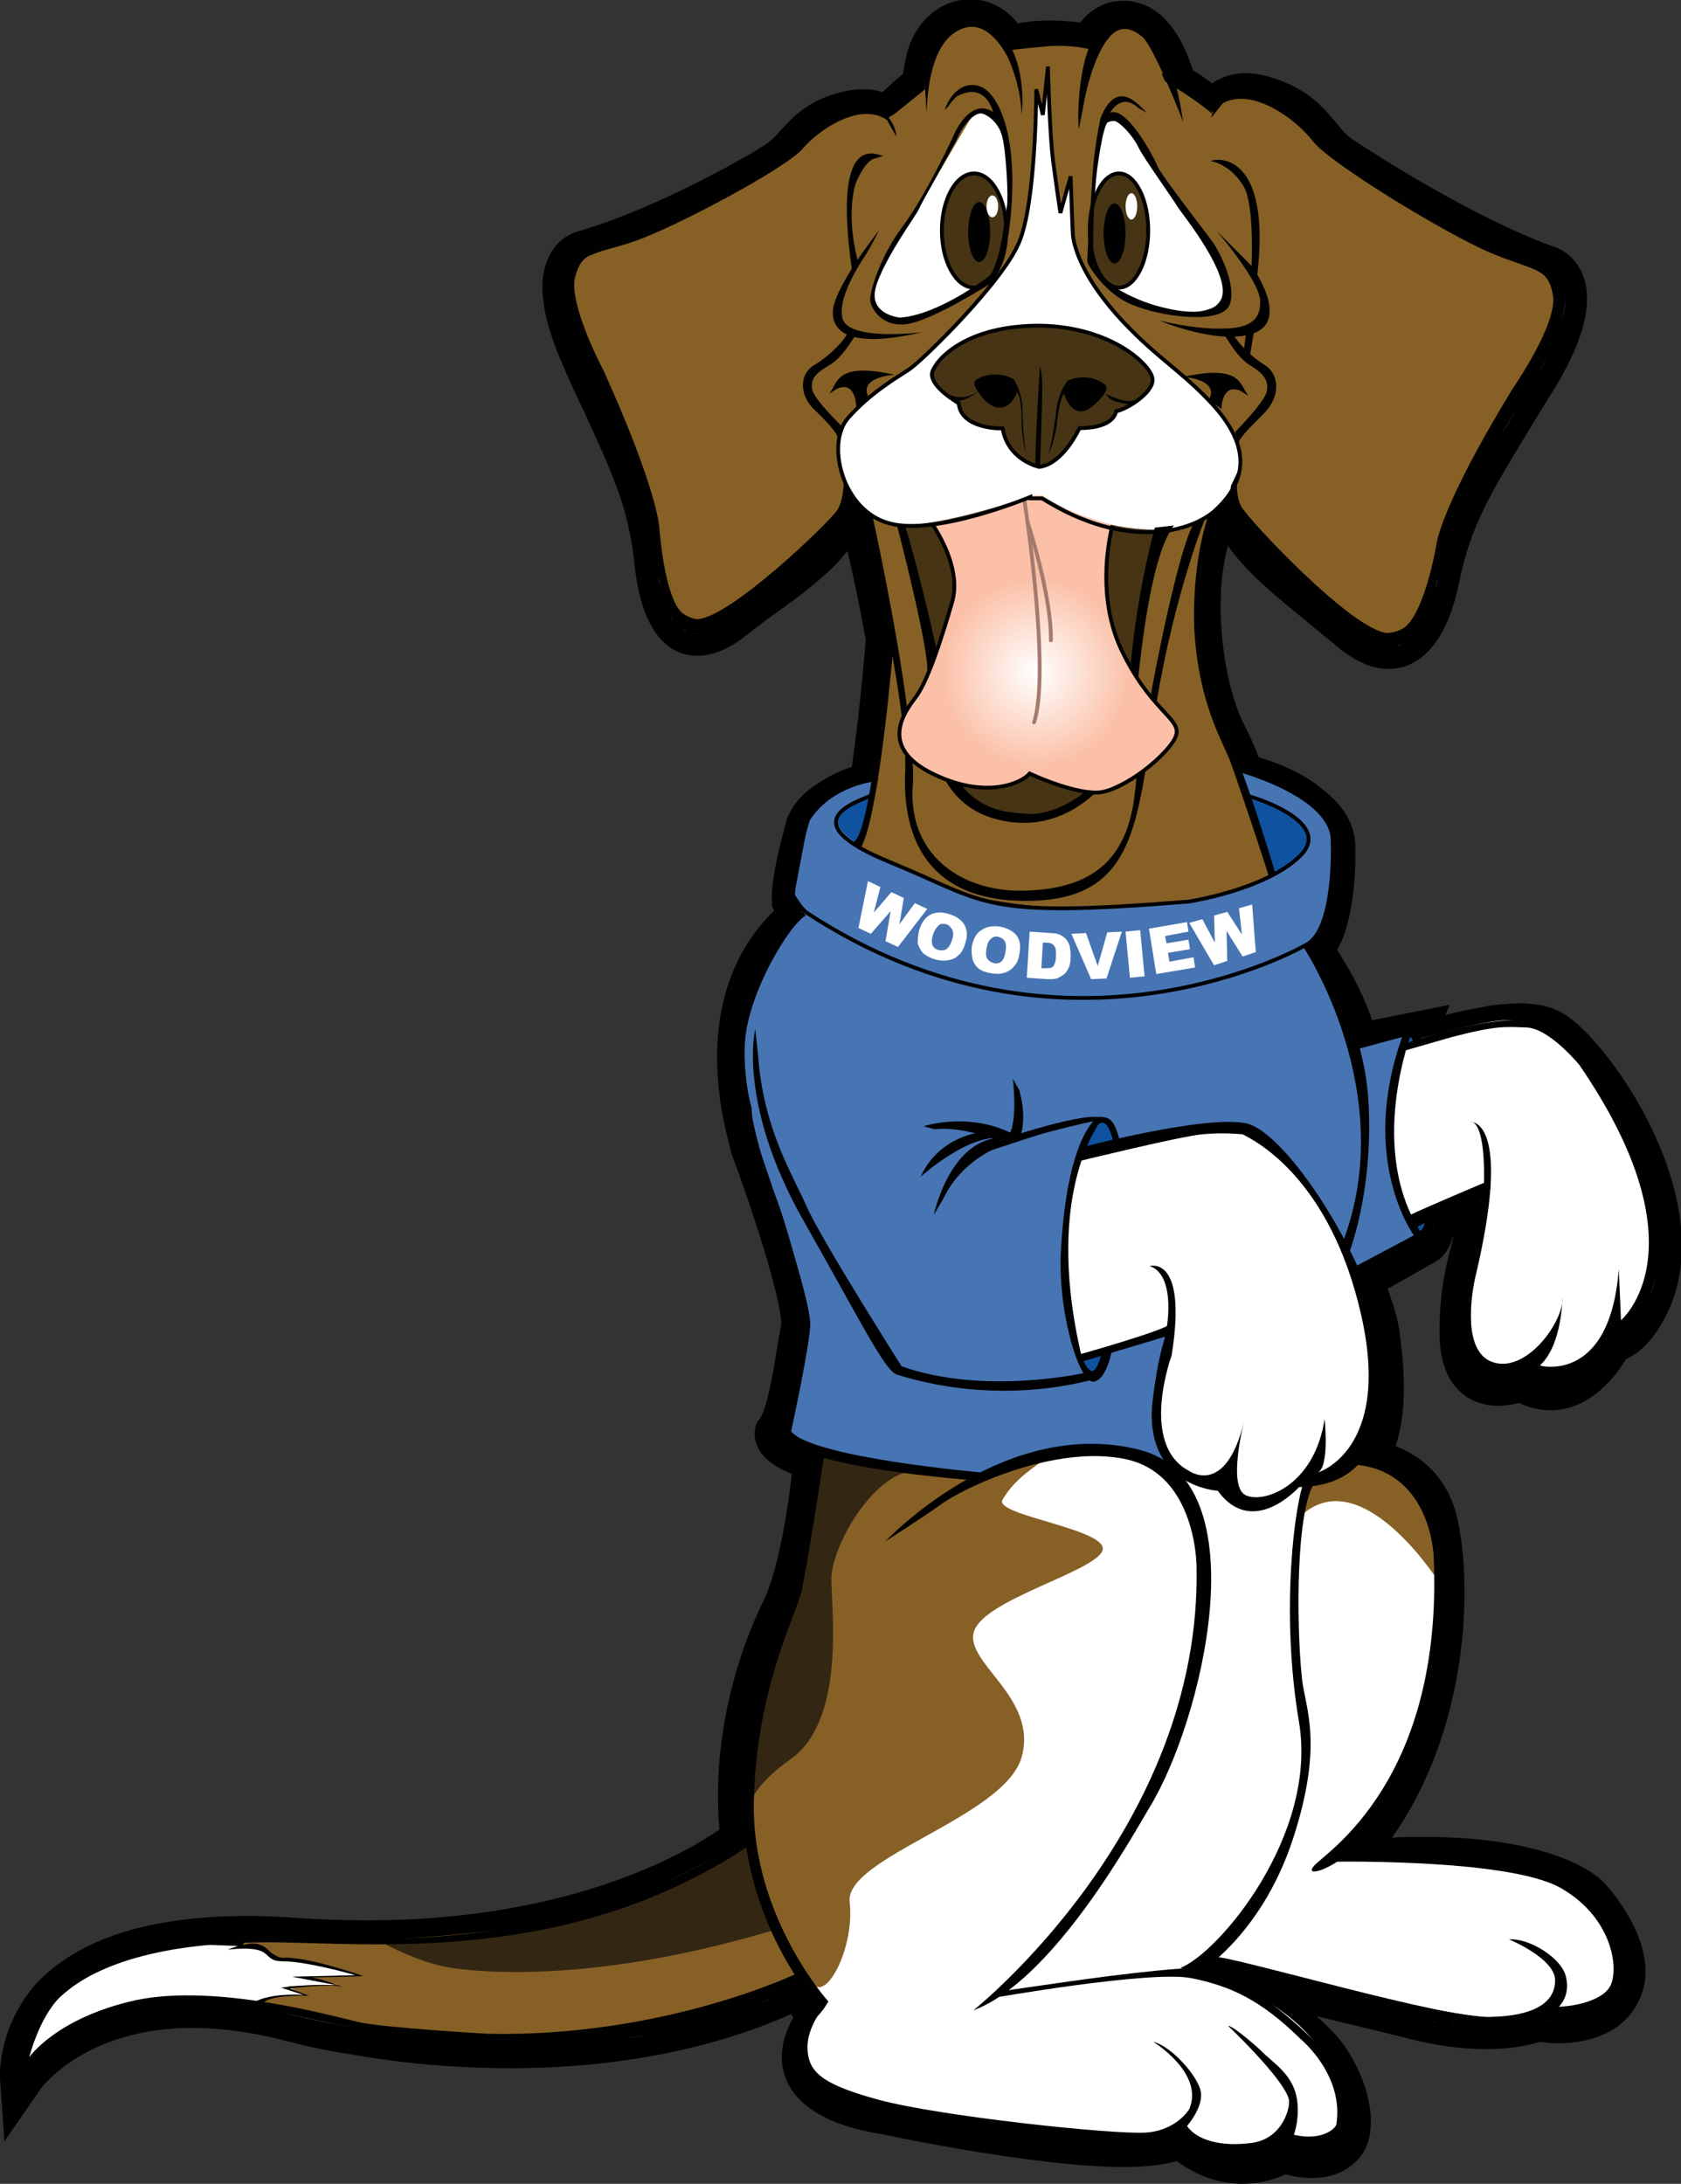 <?xml version="1.0" encoding="utf-8"?>
<!-- Generator: Adobe Illustrator 21.1.0, SVG Export Plug-In . SVG Version: 6.00 Build 0)  -->
<svg version="1.1" id="Layer_1" xmlns="http://www.w3.org/2000/svg" xmlns:xlink="http://www.w3.org/1999/xlink" x="0px" y="0px"
	 viewBox="0 0 229.7 298.4" style="enable-background:new 0 0 229.7 298.4;" xml:space="preserve">
<rect x="0" y="0" width="229.7" height="298.4" fill="#333333" stroke="none"/>
<style type="text/css">
	.Arched_x0020_Green{fill:url(#SVGID_1_);stroke:#FFFFFF;stroke-width:0.25;stroke-miterlimit:1;}
	.st0{fill:#FFFFFF;}
	.st1{fill:#876026;}
	.st2{fill:#332613;}
	.st3{fill:#463414;}
	.st4{fill:url(#SVGID_2_);}
	.st5{fill:#4774B3;}
	.st6{fill:#0F52A0;}
	.st7{fill:#010101;}
	.st8{fill:none;stroke:#010101;stroke-width:0.521;}
	.st9{fill:none;stroke:#A37B6E;stroke-width:0.521;stroke-linecap:round;stroke-linejoin:round;}
	.st10{fill:#FFFFFF;stroke:#010101;stroke-width:5.212000e-03;stroke-linecap:round;stroke-linejoin:round;}
	.st11{fill:none;stroke:#010101;stroke-width:0.521;stroke-linecap:round;stroke-linejoin:round;}
</style>
<linearGradient id="SVGID_1_" gradientUnits="userSpaceOnUse" x1="-164.764" y1="559.722" x2="-164.057" y2="559.015">
	<stop  offset="0" style="stop-color:#20AC4B"/>
	<stop  offset="0.983" style="stop-color:#19361A"/>
</linearGradient>
<path d="M196.7,182.1c0,9.2,6.1,10,7.9,10c1.1,0,2.2-0.2,3-0.4c1.4,0.7,2.9,1,4.3,1c5.4,0,8.9-4.7,10.3-7c2.6-1.1,4.4-4,5-5.1
	c3-5.2,3.4-11.8,1.3-19.1c-3.1-10.9-11.1-21-15.2-23.2c-1.5-0.8-3.3-1.2-5.7-1.2c-0.6,0-1.2,0-1.8,0.1c-1,0-2.2,0.2-3.7,0.5
	c-1.6,0.3-3.2,0.6-4.6,1l0.6-1.4l-5.5,1.1l-5.1,1c-1.5-4.3-3.5-7.6-4.8-9.6c1.2-2,1.9-4.9,2.3-8.6c0.1-1.2,0.2-2.5,0.2-3.9
	c0-0.7,0-1.2,0-1.4c0-0.5,0-0.9-0.1-1.4v-0.1L185,114c-0.4-2.1-1.8-4.2-4.1-6c-2.2-1.9-5.2-3.4-8.8-4.5c0,0-0.1,0-0.1,0
	c-0.7-1.9-1.4-3.3-2-4.5c-2.7-5.2-4.4-16.7-2.2-24.4c2.6,3.7,6.7,7,10.5,10.1c1.4,1.2,2.8,2.3,3.9,3.2c2.6,2.3,5.1,3.5,7.5,3.5
	c3.3,0,7.7-2.1,9.7-11.9c1.6-7.8,4.3-12.1,9.5-20.7c1.1-1.8,2.3-3.8,3.7-6c3.9-6.6,5.1-11.5,3.7-15.2c-0.9-2.3-2.7-3.5-4-3.9
	c-10.9-3.9-24.7-12.8-27.4-14.6c-0.9-0.6-1.5-1.3-2.3-2.3c-1.7-2-3.7-4.6-8.8-6.2c-1.3-0.4-2.5-0.6-3.6-0.6c-1.7,0-3.3,0.5-4.6,1.4
	c-0.7-0.6-1.6-1.2-2.6-1.8c-2.4-7.6-6.3-9.4-9.3-9.5c-0.1,0-0.1,0-0.2,0c-1.4,0-3.9,0.4-5.9,3c-1.3-0.2-2.6-0.3-4-0.3
	c-1.5,0-3,0.1-4.5,0.4c-1.7-2.1-4-3.3-6.5-3.3c-4.4,0-8.1,3.5-8.9,8.5c-0.1,0.3-0.2,0.9-0.3,1.7c-1,0.8-2,1.7-2.8,2.5
	c-0.8-0.3-1.7-0.4-2.7-0.4c-0.8,0-1.7,0.1-2.6,0.3c-4.8,1.1-7,3.5-8.6,5.3c-0.8,0.9-1.4,1.5-2.2,2C102.2,21.4,89,28.8,79,31.6
	c-0.7,0.2-2.7,0.9-3.9,3.3c-1.8,3.4-1.1,8.4,1.9,15.2c1,2.3,1.9,4.3,2.8,6.1c4,8.8,6.1,13.2,6.9,20.9c1.1,10.3,5.3,12.5,8.6,12.5
	c2.1,0,4.3-0.9,6.7-2.8c1-0.8,2.3-1.8,3.7-2.8c3.5-2.5,7.5-5.4,10.1-8.7c0.7,2.9,1.6,7.1,2.5,12.1c-0.3,3.8-1,11.1-1.9,17.4
	c-1.3,0.4-2.9,1.1-4.4,2.1c-2,1.2-3.4,2.7-4.2,4.4l-0.1,0.2l-0.1,0.2c-0.4,1.4-2.4,8.4-2.1,11.6l0,0.5l0.2,0.5c0,0,0,0.1,0.1,0.1
	c-7.7,7.5-9.8,19.1-5.9,32.9l0,0.1l0,0.1c3.6,9.6,7.2,21.4,6.8,23.7c-0.2,1.1-0.4,2.3-0.6,3.5c-0.5,3.1-1.3,7.8-2.3,9.2l-0.1,0.1
	l-0.1,0.1c-0.6,0.9-0.6,2.2-0.2,3.3c0.6,1.6,2.1,2.9,4.8,4c-0.6,5.5-2,13.6-3.9,17.4c-1.8,3.6-7.3,16.1-6,31.2
	c-5.1,3.5-20.8,12.4-48.1,12.4c-3,0-6.2-0.1-9.3-0.3c-2.4-0.2-4.8-0.3-7-0.3c-13.5,0-23.2,3.1-29,9.3C-0.4,277.2,0,283.7,0,284
	l0.6,8.6l4.9-7.1c0.2-0.3,6.2-8.4,20.8-8.4c3.6,0,7.6,0.5,11.7,1.5c3.1,0.8,6.4,1.6,9.9,2.1c7.3,1.3,14.7,1.9,21.9,1.9
	c14.4,0,27.6-2.6,38.3-7.4c0.1,0.2,0.2,0.3,0.3,0.5c-1.6,2.8-2,5.6-1.1,8.1c1.3,3.7,5.3,6.3,11.9,7.6l1.1,0.2l0.1,0
	c3.3,0.7,6.6,1.3,9.9,1.9c9.9,1.7,17.7,2.6,23.3,2.6c3.1,0,5.4-0.3,7.2-0.8c1.8,1.3,4.9,3.1,8.9,3.1c2,0,4-0.4,6-1.3
	c0.9,0.3,2.2,0.5,3.6,0.5c2.2,0,4.1-0.6,5.6-1.9c1-0.8,2.3-2.4,2.4-5.2c0.3-4.5-2.4-10-5.1-12.8l-0.1-0.1c-0.5-0.5-1.2-1.2-2.2-2.1
	c4.6,1.1,9.2,2.2,12.7,3.1c3.6,0.9,7.1,1.4,10.4,1.4c2.9,0,5.6-0.4,7.4-1c0.6,0.1,1.5,0.2,2.5,0.2c4.9,0,8.7-1.8,10.6-5
	c4.2-6.8-2.6-15-4-16.6c-2.8-3.2-10.9-6.6-24.9-6.6c-1.4,0-2.9,0-4.4,0.1c10.4-14.7,11.1-34.1,8.9-43.8c-1.4-5.8-5.3-8.5-8.4-9.7
	c1.6-4.8,1.2-10.4,0.6-15.1c-0.2-1.9-0.8-4-1.7-6.4c2.2-1.2,4.8-2.7,6-3.4c0.9-0.4,2.3-1.3,2.9-3.7c0,0,0,0,0.1,0
	c-0.1,0.3-0.1,0.5-0.2,0.8C197.6,172.9,196.7,176.4,196.7,182.1z M202.7,163.9c-0.2,0.1-0.4,0.1-0.7,0.2
	C202.2,164,202.5,163.9,202.7,163.9L202.7,163.9z M199.7,183.1c0,0.1,0,0.2,0,0.3C199.7,183.3,199.7,183.2,199.7,183.1z M199.8,184
	c0,0.1,0,0.2,0,0.3C199.8,184.2,199.8,184.1,199.8,184z M199.9,184.8c0,0.1,0,0.2,0.1,0.3C199.9,185,199.9,184.9,199.9,184.8z
	 M200.1,185.5c0,0.1,0.1,0.2,0.1,0.3C200.1,185.7,200.1,185.6,200.1,185.5z M200.3,186.1c0,0.1,0.1,0.2,0.1,0.2
	C200.4,186.3,200.3,186.2,200.3,186.1z M200.6,186.7c0,0.1,0.1,0.1,0.1,0.2C200.6,186.8,200.6,186.8,200.6,186.7z M200.9,187.3
	C200.9,187.3,200.9,187.3,200.9,187.3C200.9,187.3,200.9,187.3,200.9,187.3z M201.3,187.8C201.3,187.8,201.3,187.8,201.3,187.8
	C201.3,187.8,201.3,187.8,201.3,187.8z M202.5,188.7c-0.1,0-0.1-0.1-0.2-0.1C202.4,188.6,202.5,188.7,202.5,188.7z M202.1,188.5
	c-0.1,0-0.1-0.1-0.2-0.1C202,188.4,202.1,188.4,202.1,188.5z M201.7,188.2c0,0-0.1-0.1-0.1-0.1C201.6,188.1,201.7,188.2,201.7,188.2
	z M202.8,188.8c0.1,0,0.1,0,0.2,0.1C202.9,188.8,202.8,188.8,202.8,188.8z M203.2,188.9c0,0,0.1,0,0.1,0
	C203.3,188.9,203.2,188.9,203.2,188.9z M203.6,189c0,0,0.1,0,0.1,0C203.7,189,203.7,189,203.6,189z M204.1,189.1
	C204.2,189.1,204.2,189.1,204.1,189.1C204.2,189.1,204.2,189.1,204.1,189.1z M204.6,189.1C204.6,189.1,204.6,189.1,204.6,189.1
	C204.6,189.1,204.6,189.1,204.6,189.1C204.6,189.1,204.6,189.1,204.6,189.1z M205.2,189.1C205.2,189.1,205.2,189.1,205.2,189.1
	C205.2,189.1,205.2,189.1,205.2,189.1z M205.8,189C205.8,189,205.8,189,205.8,189C205.8,189,205.8,189,205.8,189z M206.3,188.9
	C206.4,188.9,206.4,188.9,206.3,188.9C206.4,188.9,206.4,188.9,206.3,188.9z M206.8,188.8C206.9,188.7,206.9,188.7,206.8,188.8
	C206.9,188.7,206.9,188.7,206.8,188.8z M207.2,188.6C207.2,188.6,207.3,188.6,207.2,188.6C207.3,188.6,207.2,188.6,207.2,188.6z
	 M207.5,188.5C207.6,188.5,207.6,188.5,207.5,188.5C207.6,188.5,207.6,188.5,207.5,188.5z M207.8,188.4
	C207.8,188.4,207.8,188.4,207.8,188.4C207.8,188.4,207.8,188.4,207.8,188.4z M208.8,188.9c0.1,0,0.2,0.1,0.2,0.1
	C209,189,208.9,188.9,208.8,188.9z M210,189.3C210,189.3,210,189.4,210,189.3C210,189.4,210,189.3,210,189.3z M210.8,189.5
	c0.1,0,0.1,0,0.2,0C211,189.6,210.9,189.6,210.8,189.5z M211.9,189.6C211.9,189.6,211.9,189.6,211.9,189.6
	C211.9,189.6,211.9,189.6,211.9,189.6C211.9,189.6,211.9,189.6,211.9,189.6z M212.8,189.6c0.1,0,0.1,0,0.2,0
	C212.9,189.6,212.8,189.6,212.8,189.6z M213.7,189.4c0,0,0.1,0,0.1,0C213.8,189.3,213.8,189.4,213.7,189.4z M214.6,189
	C214.6,189,214.6,189,214.6,189C214.6,189,214.6,189,214.6,189z M215.3,188.6c0,0,0.1-0.1,0.1-0.1
	C215.4,188.6,215.4,188.6,215.3,188.6z M216.1,188.1C216.2,188.1,216.2,188.1,216.1,188.1C216.2,188.1,216.2,188.1,216.1,188.1z
	 M216.8,187.6C216.8,187.6,216.8,187.5,216.8,187.6C216.8,187.5,216.8,187.6,216.8,187.6z M217.4,187c0,0,0.1-0.1,0.1-0.1
	C217.5,186.9,217.4,186.9,217.4,187z M218,186.3C218,186.3,218,186.3,218,186.3C218,186.3,218,186.3,218,186.3z M218.5,185.8
	c0,0,0.1-0.1,0.1-0.1C218.5,185.7,218.5,185.7,218.5,185.8z M218.9,185.1c0,0,0-0.1,0.1-0.1C219,185.1,218.9,185.1,218.9,185.1z
	 M221.8,182.4c-0.5,0.4-1.1,0.6-1.6,0.6c0,0,0,0,0,0c0,0,0,0,0,0C220.7,183,221.3,182.8,221.8,182.4c0.5-0.3,0.9-0.8,1.2-1.2
	C222.7,181.6,222.3,182.1,221.8,182.4z M219.3,184.6C219.3,184.6,219.3,184.5,219.3,184.6C219.3,184.5,219.3,184.6,219.3,184.6z
	 M219.6,184.1C219.6,184.1,219.6,184,219.6,184.1C219.6,184,219.6,184.1,219.6,184.1z M219.8,183.6
	C219.9,183.6,219.9,183.6,219.8,183.6C219.9,183.6,219.9,183.6,219.8,183.6z M220,183.3C220,183.3,220,183.3,220,183.3
	C220,183.3,220,183.3,220,183.3z M220.1,183.1C220.1,183.1,220.1,183.1,220.1,183.1C220.1,183.1,220.1,183.1,220.1,183.1z
	 M223.4,180.7c0.1-0.2,0.3-0.4,0.4-0.6C223.7,180.3,223.6,180.5,223.4,180.7z M224.1,179.7c0-0.1,0.1-0.1,0.1-0.2
	C224.2,179.6,224.1,179.7,224.1,179.7z M225.4,177.1c0.4-1.1,0.8-2.2,1-3.3C226.2,174.9,225.9,176.1,225.4,177.1z M226.8,170.6
	c0-1,0-2-0.1-3C226.7,168.6,226.8,169.6,226.8,170.6z M226.2,164.5c-0.2-1-0.5-2-0.8-3C225.7,162.5,225.9,163.5,226.2,164.5z
	 M224.9,160.1c-0.9-2.5-2-4.8-3.2-7.1C222.9,155.2,224,157.6,224.9,160.1z M221,151.7c-1-1.7-2-3.3-3.1-4.7
	C218.9,148.4,220,150,221,151.7z M208.6,140c0.1,0,0.2,0,0.3,0C208.8,140,208.7,140,208.6,140z M209.8,140.2
	C209.9,140.2,209.9,140.2,209.8,140.2C209.9,140.2,209.9,140.2,209.8,140.2z M210.8,140.4c0.1,0,0.1,0,0.2,0.1
	C211,140.4,210.9,140.4,210.8,140.4z M207.5,140c0,0-0.1,0-0.1,0C207.5,140,207.5,140,207.5,140C207.5,140,207.5,140,207.5,140z
	 M202.6,140.4c1.3-0.2,2.4-0.4,3.3-0.4c0,0,0,0,0,0c0,0,0,0,0,0C205,140.1,203.9,140.2,202.6,140.4c-0.8,0.1-1.6,0.3-2.4,0.5
	C201,140.7,201.8,140.6,202.6,140.4z M199,141.2c-0.7,0.2-1.3,0.3-2,0.5C197.7,141.5,198.4,141.3,199,141.2z M194,142.1
	c0.1,0.1,0.1,0.3,0.2,0.4h0C194.1,142.4,194,142.2,194,142.1c-0.2-0.4-0.5-0.8-0.8-0.9c0,0,0-0.1,0-0.1h0c0,0,0,0,0,0.1
	C193.5,141.3,193.7,141.7,194,142.1z M184.8,253.2c1-1.1,1.9-2.2,2.7-3.3C186.7,251,185.8,252.1,184.8,253.2L184.8,253.2z
	 M188.5,194c-0.2,1.4-0.6,2.7-1.1,3.9C188,196.7,188.3,195.4,188.5,194z M188.6,185.1c0.1,1.5,0.2,3,0.2,4.5
	C188.9,188.1,188.8,186.6,188.6,185.1z M188.8,190.8c0,0.7-0.1,1.5-0.2,2.2C188.8,192.2,188.8,191.5,188.8,190.8z M185.9,174.7
	c0.6,1.5,1.2,2.9,1.6,4.3C187.1,177.6,186.5,176.2,185.9,174.7L185.9,174.7z M189.4,200.3c-0.5-0.2-0.9-0.3-1.3-0.4
	C188.5,200,189,200.1,189.4,200.3z M183.7,137.9c-0.5-1.1-1-2.1-1.4-3C182.8,135.8,183.2,136.8,183.7,137.9z M161.3,291.8
	C161.3,291.8,161.3,291.8,161.3,291.8C161.3,291.8,161.3,291.8,161.3,291.8z M164.9,269.6c0.1-0.1,0.3-0.2,0.4-0.3h0
	C165.1,269.4,165,269.5,164.9,269.6z M180.1,131.2c-0.2-0.4-0.5-0.7-0.6-0.9C179.7,130.5,179.9,130.8,180.1,131.2z M180.6,127.1
	c0.1-0.3,0.3-0.7,0.4-1.1C180.9,126.4,180.8,126.8,180.6,127.1z M181.6,123.6c0.1-0.6,0.2-1.2,0.3-1.7
	C181.8,122.5,181.7,123.1,181.6,123.6z M179,110.4c0.4,0.3,0.7,0.6,1.1,0.9c1,1,1.7,2.1,2,3.3l0,0c0,0,0,0,0,0
	c0,0.2,0.1,0.4,0.1,0.6c0,0.2,0,0.4,0,0.6c0,0,0,0.6,0,1.5c0-0.9,0-1.5,0-1.5c0-0.2,0-0.4,0-0.6s0-0.4-0.1-0.6c0,0,0,0,0,0l0,0
	c-0.2-1.2-1-2.3-2-3.3C179.7,111,179.4,110.7,179,110.4c-0.6-0.5-1.3-1-2.2-1.6C177.7,109.4,178.4,109.9,179,110.4z M174.9,107.8
	c-0.7-0.3-1.5-0.6-2.3-0.9C173.4,107.2,174.2,107.5,174.9,107.8z M167.4,100.5c0.2,0.3,0.4,0.7,0.5,1.1c0.4,0.8,0.8,1.8,1.2,2.8
	c0.2,0.5,0.4,1,0.6,1.6c0.1,0,0.2,0.1,0.3,0.1c-0.1,0-0.2-0.1-0.3-0.1c-0.2-0.6-0.4-1.1-0.6-1.6c-0.4-1-0.8-2-1.2-2.8
	C167.7,101.2,167.5,100.8,167.4,100.5c-1.9-3.7-3.4-10.3-3.5-16.9C164,90.2,165.4,96.8,167.4,100.5z M164.2,293.9c0,0-0.1,0-0.1-0.1
	C164.1,293.9,164.1,293.9,164.2,293.9z M166,70.3L166,70.3L166,70.3L166,70.3z M165.9,15.6C165.9,15.6,165.9,15.5,165.9,15.6
	C165.9,15.5,165.9,15.6,165.9,15.6z M165.8,70.4C165.8,70.4,165.8,70.4,165.8,70.4L165.8,70.4C165.8,70.4,165.8,70.4,165.8,70.4z
	 M166.6,69.8L166.6,69.8C166.6,69.7,166.6,69.7,166.6,69.8L166.6,69.8z M168.2,13.4c0.1,0,0.1,0,0.2-0.1
	C168.3,13.3,168.3,13.3,168.2,13.4z M169.2,13.1C169.2,13.1,169.2,13.1,169.2,13.1C169.2,13.1,169.2,13.1,169.2,13.1z M170.6,13
	c0.1,0,0.3,0,0.4,0C170.9,13.1,170.7,13.1,170.6,13z M171.3,13.1c0.2,0,0.3,0.1,0.5,0.1C171.7,13.2,171.5,13.1,171.3,13.1z
	 M189.1,88.5c0.3,0,0.5,0,0.8,0c-0.1,0-0.1,0-0.2,0C189.5,88.5,189.3,88.5,189.1,88.5z M184.2,85.8c0.3,0.3,0.6,0.5,0.9,0.8
	C184.8,86.3,184.5,86.1,184.2,85.8z M185.4,86.8c0.2,0.2,0.5,0.3,0.7,0.5C185.9,87.1,185.6,86.9,185.4,86.8z M186.3,87.4
	c0.3,0.2,0.6,0.3,0.9,0.5C186.9,87.7,186.6,87.6,186.3,87.4z M187.4,87.9c0.2,0.1,0.5,0.2,0.7,0.3C187.8,88.1,187.6,88,187.4,87.9z
	 M188.3,88.3c0.3,0.1,0.6,0.1,0.8,0.2C188.8,88.4,188.5,88.4,188.3,88.3z M192.5,87.5c0.2-0.2,0.4-0.3,0.6-0.5
	C192.9,87.2,192.7,87.3,192.5,87.5z M190.1,88.5c0.3,0,0.5-0.1,0.8-0.1C190.6,88.4,190.3,88.5,190.1,88.5z M190.8,88.3
	c0.2-0.1,0.5-0.2,0.7-0.3C191.3,88.2,191.1,88.3,190.8,88.3z M191.7,88c0.2-0.1,0.5-0.3,0.7-0.4C192.2,87.7,191.9,87.9,191.7,88z
	 M193.2,86.8c0.2-0.2,0.4-0.5,0.6-0.7C193.6,86.4,193.4,86.6,193.2,86.8z M193.9,85.9c0.2-0.2,0.3-0.5,0.5-0.8
	C194.2,85.4,194.1,85.7,193.9,85.9z M194.5,85c0.2-0.3,0.3-0.7,0.5-1.1C194.8,84.3,194.7,84.6,194.5,85z M196.5,79
	c-0.1,0.6-0.2,1.1-0.4,1.6C196.2,80.1,196.3,79.6,196.5,79c0.6-3.1,1.5-5.8,2.5-8.3C197.9,73.3,197.1,75.9,196.5,79z M195.1,83.6
	c0.1-0.4,0.3-0.7,0.4-1.1C195.4,82.9,195.2,83.3,195.1,83.6z M195.6,82.4c0.1-0.4,0.3-0.9,0.4-1.4C195.9,81.4,195.7,81.9,195.6,82.4
	z M200.3,67.8c1-2,2.2-4,3.5-6.3C202.5,63.7,201.3,65.8,200.3,67.8z M210,51.3c-1,1.6-1.9,3.1-2.7,4.5s-1.6,2.7-2.4,3.9
	c0.7-1.2,1.5-2.5,2.4-3.9S209.1,53,210,51.3c0.5-0.8,0.9-1.6,1.3-2.3C211,49.8,210.5,50.5,210,51.3z M213.5,43.6
	c0.2-1,0.3-1.9,0.4-2.6C213.9,41.7,213.8,42.6,213.5,43.6z M213.6,39.1c-0.1-0.3-0.2-0.5-0.3-0.7C213.4,38.6,213.5,38.8,213.6,39.1z
	 M208.2,35.3c0.7,0.3,1.4,0.6,2.1,0.8C209.7,35.9,209,35.6,208.2,35.3c-0.7-0.3-1.4-0.6-2.1-0.9C206.8,34.7,207.5,35.1,208.2,35.3z
	 M205,33.9c-0.7-0.3-1.4-0.7-2.2-1C203.6,33.3,204.3,33.6,205,33.9z M201.8,32.4c-0.7-0.4-1.4-0.7-2.1-1.1
	C200.4,31.7,201.1,32,201.8,32.4z M194.5,28.5c0.7,0.4,1.3,0.7,2,1.1C195.9,29.2,195.2,28.9,194.5,28.5s-1.3-0.7-1.9-1.1
	C193.2,27.8,193.9,28.1,194.5,28.5z M189.9,25.8c0.6,0.3,1.1,0.7,1.7,1C191.1,26.5,190.5,26.2,189.9,25.8c-0.6-0.3-1.1-0.7-1.6-1
	C188.8,25.1,189.4,25.5,189.9,25.8z M183.3,21.6c0.7,0.4,1.7,1.1,3,1.9c0.4,0.3,0.9,0.6,1.4,0.9c-0.5-0.3-0.9-0.6-1.4-0.9
	C184.9,22.7,183.9,22,183.3,21.6c-2-1.3-2.9-3.1-4.5-4.7C180.4,18.6,181.3,20.3,183.3,21.6z M172.1,13.3c0.3,0.1,0.5,0.1,0.8,0.2
	C172.6,13.4,172.4,13.3,172.1,13.3z M170.3,13c-0.1,0-0.2,0-0.3,0c0,0,0.1,0,0.1,0C170.2,13,170.3,13,170.3,13z M167.6,13.7
	C167.6,13.7,167.6,13.7,167.6,13.7C167.6,13.7,167.6,13.7,167.6,13.7z M167.1,14C167,14.1,167,14.1,167.1,14
	C167,14.1,167,14.1,167.1,14z M166.6,14.5C166.5,14.6,166.5,14.6,166.6,14.5C166.5,14.6,166.5,14.6,166.6,14.5z M166.2,15.1
	C166.2,15.1,166.2,15,166.2,15.1C166.2,15,166.2,15.1,166.2,15.1z M165.7,15.9C165.7,16,165.7,16,165.7,15.9
	C165.7,16,165.7,16,165.7,15.9c-0.2-0.4-0.6-0.9-1.1-1.4C165.1,15,165.4,15.5,165.7,15.9z M164,14c-0.6-0.6-1.4-1.1-2.5-1.8
	C162.5,12.8,163.3,13.4,164,14z M163.5,293.6C163.5,293.6,163.5,293.6,163.5,293.6C163.5,293.6,163.5,293.6,163.5,293.6z
	 M163.1,293.3c0,0-0.1,0-0.1-0.1C163,293.2,163,293.2,163.1,293.3z M162.6,292.9C162.6,292.9,162.6,292.9,162.6,292.9
	C162.6,292.9,162.6,292.9,162.6,292.9z M162.2,292.6C162.2,292.6,162.2,292.6,162.2,292.6C162.2,292.6,162.2,292.6,162.2,292.6z
	 M161.9,292.3C161.9,292.3,161.9,292.3,161.9,292.3C161.9,292.3,161.9,292.3,161.9,292.3z M161.6,292.1
	C161.6,292.1,161.6,292.1,161.6,292.1C161.6,292.1,161.6,292.1,161.6,292.1z M160,292.4C160,292.4,160,292.4,160,292.4
	C160,292.4,160,292.4,160,292.4z M159.3,292.6c-0.1,0-0.1,0-0.2,0C159.2,292.6,159.2,292.6,159.3,292.6z M158.3,292.8
	C158.3,292.8,158.3,292.8,158.3,292.8C158.3,292.8,158.3,292.8,158.3,292.8z M157.4,292.9c-0.1,0-0.2,0-0.2,0
	C157.2,293,157.3,292.9,157.4,292.9z M153.6,3.1c0.9,0,1.8,0.3,2.5,0.8C155.4,3.4,154.6,3.1,153.6,3.1c-0.2,0-0.3,0-0.5,0
	c0.1,0,0.2,0,0.3,0C153.5,3.1,153.6,3.1,153.6,3.1z M156.1,293.1C156.1,293.1,156.1,293.1,156.1,293.1
	C156.1,293.1,156.1,293.1,156.1,293.1z M155,293.1c-0.1,0-0.2,0-0.3,0C154.8,293.1,154.9,293.1,155,293.1z M152.8,3.2
	c-0.1,0-0.3,0.1-0.4,0.1C152.6,3.2,152.7,3.2,152.8,3.2z M152.1,3.3c-0.1,0-0.2,0.1-0.4,0.2C151.9,3.5,152,3.4,152.1,3.3z
	 M151.5,3.6c-0.1,0.1-0.2,0.1-0.3,0.2C151.3,3.8,151.4,3.7,151.5,3.6z M150.9,4c-0.1,0.1-0.2,0.2-0.3,0.3
	C150.7,4.2,150.8,4.1,150.9,4z M150.4,4.5c-0.1,0.1-0.2,0.2-0.3,0.4C150.2,4.8,150.3,4.6,150.4,4.5z M149.1,6.5L149.1,6.5
	c-0.5-0.1-1-0.2-1.5-0.3C148.1,6.3,148.6,6.4,149.1,6.5z M149.9,5.1c-0.1,0.1-0.2,0.3-0.3,0.4C149.7,5.4,149.8,5.3,149.9,5.1z
	 M149.5,5.8c-0.1,0.2-0.2,0.4-0.3,0.7C149.3,6.2,149.4,6,149.5,5.8z M144.2,5.9c-0.3,0-0.5,0-0.8,0c0.1,0,0.2,0,0.2,0
	C143.8,5.9,144,5.9,144.2,5.9z M147.1,6.1c-0.3,0-0.6-0.1-1-0.1C146.5,6,146.8,6.1,147.1,6.1z M145.6,6c-0.3,0-0.6,0-0.8-0.1
	C145,5.9,145.3,5.9,145.6,6z M142.6,5.9c-0.2,0-0.4,0-0.6,0C142.2,5.9,142.4,5.9,142.6,5.9z M141.1,6c-0.2,0-0.4,0-0.6,0.1
	C140.8,6.1,141,6,141.1,6z M139.7,6.2c-0.2,0-0.3,0-0.5,0.1C139.4,6.3,139.5,6.2,139.7,6.2z M148.6,292.9
	C148.6,292.9,148.6,292.9,148.6,292.9C148.6,292.9,148.6,292.9,148.6,292.9z M146,292.7c-0.1,0-0.2,0-0.2,0
	C145.9,292.7,145.9,292.7,146,292.7z M143,292.4C143,292.4,143,292.4,143,292.4C143,292.4,143,292.4,143,292.4z M140.2,292
	c-0.1,0-0.2,0-0.2,0C140,292,140.1,292,140.2,292z M137,5.4c-0.2-0.2-0.4-0.5-0.6-0.7C136.6,4.9,136.8,5.1,137,5.4z M133.3,3
	c-0.2,0-0.5,0-0.7,0c0,0,0,0,0.1,0C132.9,3,133.1,3,133.3,3z M136.3,4.5c-0.2-0.1-0.3-0.3-0.5-0.4C135.9,4.2,136.1,4.4,136.3,4.5z
	 M135.6,4c-0.2-0.2-0.4-0.3-0.7-0.4C135.2,3.7,135.4,3.8,135.6,4z M134.8,3.5c-0.2-0.1-0.4-0.2-0.6-0.2
	C134.4,3.3,134.6,3.4,134.8,3.5z M134,3.2c-0.2-0.1-0.4-0.1-0.6-0.1C133.6,3.1,133.8,3.1,134,3.2z M129,4.5c0,0-0.1,0.1-0.1,0.1
	C128.9,4.6,129,4.6,129,4.5z M131.7,3.1c-0.1,0-0.1,0-0.2,0.1C131.5,3.1,131.6,3.1,131.7,3.1z M130.8,3.4c-0.1,0-0.2,0.1-0.3,0.1
	C130.6,3.5,130.7,3.4,130.8,3.4z M129.9,3.8c-0.1,0.1-0.2,0.1-0.3,0.2C129.7,3.9,129.8,3.9,129.9,3.8z M119.6,78.4
	c0.2,0.9,0.4,1.8,0.6,2.8C120,80.3,119.8,79.3,119.6,78.4z M119.7,103.2c-0.1,0.9-0.3,1.8-0.4,2.7
	C119.5,105,119.6,104.1,119.7,103.2z M119.5,15.5c0.2,0.1,0.3,0.1,0.5,0.2C119.9,15.6,119.7,15.6,119.5,15.5z M120.1,15.7
	c0.2,0.1,0.3,0.2,0.5,0.2C120.4,15.9,120.2,15.8,120.1,15.7z M118.9,15.4c0.2,0,0.3,0.1,0.5,0.1C119.2,15.4,119,15.4,118.9,15.4z
	 M118.5,73.5c0.1,0.4,0.2,0.8,0.3,1.3C118.7,74.3,118.6,73.9,118.5,73.5z M119.9,101.8c0.4-3.2,0.8-6.6,1-9.4c0.2-2,0.3-3.8,0.4-5.2
	c-0.2-1-0.4-2.1-0.6-3.1c0.2,1,0.4,2,0.6,3.1c-0.1,1.3-0.2,3.1-0.4,5.2C120.7,95.3,120.3,98.6,119.9,101.8z M128.2,5.4
	c-0.1,0.1-0.1,0.2-0.2,0.3C128.1,5.6,128.1,5.5,128.2,5.4z M127.6,6.4c-0.1,0.1-0.1,0.2-0.2,0.4C127.5,6.6,127.5,6.5,127.6,6.4z
	 M127.1,7.5c0,0.1-0.1,0.2-0.1,0.4C127,7.7,127.1,7.6,127.1,7.5z M121.4,16.7c-0.1-0.1-0.2-0.2-0.3-0.3
	C121.2,16.4,121.3,16.5,121.4,16.7z M120.9,16.2c-0.1-0.1-0.2-0.1-0.3-0.2C120.7,16.1,120.8,16.2,120.9,16.2z M118.7,15.3
	c-0.2,0-0.5,0-0.7,0c0,0,0,0,0,0C118.3,15.3,118.5,15.3,118.7,15.3z M117.3,69.7l0.5,0.4L117.3,69.7L117.3,69.7z M115,15.8
	c0.3-0.1,0.7-0.2,1.1-0.3c0,0,0,0,0,0c0,0,0,0,0,0C115.7,15.6,115.4,15.7,115,15.8c-0.7,0.2-1.3,0.4-1.8,0.7
	C113.7,16.3,114.3,16,115,15.8z M117.4,15.3c-0.1,0-0.2,0-0.3,0C117.2,15.3,117.3,15.3,117.4,15.3z M99,85.3
	c-0.3,0.2-0.6,0.4-0.8,0.5C98.5,85.7,98.7,85.5,99,85.3z M98.1,85.9c-0.3,0.1-0.5,0.3-0.8,0.4C97.6,86.1,97.9,86,98.1,85.9z
	 M90.6,81.8c0.1,0.4,0.2,0.7,0.3,1C90.9,82.4,90.7,82.1,90.6,81.8z M89.7,76.9c0.1,0.6,0.1,1.1,0.2,1.6
	C89.8,77.9,89.8,77.4,89.7,76.9z M90,78.8c0.1,0.5,0.2,0.9,0.3,1.3C90.1,79.7,90,79.3,90,78.8z M90.2,80.2c0.1,0.4,0.2,0.9,0.3,1.2
	C90.4,81.1,90.3,80.7,90.2,80.2z M92,84.8c0.2,0.2,0.3,0.4,0.5,0.6C92.4,85.2,92.2,85,92,84.8z M91,82.9c0.1,0.3,0.3,0.6,0.4,0.9
	C91.3,83.5,91.1,83.2,91,82.9z M91.6,84c0.1,0.2,0.3,0.5,0.4,0.7C91.8,84.5,91.7,84.3,91.6,84z M94.8,86.6c0.2,0,0.5,0,0.7,0
	c0,0-0.1,0-0.1,0C95.1,86.7,95,86.6,94.8,86.6z M92.7,85.6c0.2,0.2,0.3,0.3,0.5,0.4C93,85.8,92.9,85.7,92.7,85.6z M93.3,86
	c0.2,0.1,0.4,0.2,0.6,0.3C93.7,86.3,93.5,86.2,93.3,86z M94.1,86.4c0.2,0.1,0.4,0.1,0.6,0.2C94.5,86.5,94.3,86.5,94.1,86.4z
	 M97.2,86.3c-0.3,0.1-0.5,0.2-0.8,0.2C96.6,86.5,96.9,86.4,97.2,86.3z M96.3,86.5c-0.2,0-0.4,0.1-0.7,0.1
	C95.8,86.6,96.1,86.6,96.3,86.5z M99.2,85.2c0.3-0.2,0.6-0.4,0.9-0.7C99.8,84.7,99.5,85,99.2,85.2z M115.9,67.8l-0.3-1L115.9,67.8
	L115.9,67.8z M110,210.7c0.1-0.3,0.1-0.6,0.2-1C110.1,210.1,110,210.4,110,210.7z M110.8,205.8c0,0.3-0.1,0.6-0.1,0.9
	C110.7,206.3,110.8,206.1,110.8,205.8z M109,186.6c-0.1,0.4-0.1,0.8-0.2,1.2C108.9,187.4,109,187,109,186.6z M109.1,214.7
	c0.1-0.5,0.3-1.1,0.4-1.6C109.4,213.6,109.2,214.2,109.1,214.7c-0.1,0.5-0.3,1.1-0.4,1.6C108.8,215.8,109,215.3,109.1,214.7z
	 M112.1,275.5L112.1,275.5c-0.6-0.7-1.1-1.4-1.6-2.1C111,274.2,111.5,274.9,112.1,275.5z M110.6,277.8c-0.1,0.2-0.2,0.4-0.3,0.6
	C110.5,278.2,110.5,278,110.6,277.8z M111.4,276.5c-0.2,0.3-0.4,0.6-0.5,0.9C111,277.1,111.2,276.8,111.4,276.5z M109.4,116.7
	c0.2-0.9,0.4-1.7,0.6-2.3c0.3-1.1,0.5-1.9,0.5-1.9c0.2-0.3,0.4-0.7,0.6-1c-0.2,0.3-0.4,0.6-0.6,1c0,0-0.2,0.7-0.5,1.9
	C109.8,115.1,109.6,115.9,109.4,116.7c-0.1,0.6-0.3,1.2-0.4,1.7C109.2,117.9,109.3,117.3,109.4,116.7z M107.9,192.1
	c-0.4,1.5-0.9,2.9-1.5,3.7c0,0,0,0.1-0.1,0.2c0-0.1,0.1-0.2,0.1-0.2C107,195,107.5,193.7,107.9,192.1z M108.3,190.4
	c0,0.1-0.1,0.3-0.1,0.4C108.3,190.6,108.3,190.5,108.3,190.4z M108.4,217.1c-0.2,0.6-0.4,1.2-0.6,1.7
	C108.1,218.2,108.3,217.6,108.4,217.1z M107.2,220.4c0.1-0.3,0.3-0.6,0.4-0.9C107.4,219.8,107.3,220.1,107.2,220.4
	c-0.5,1-1.2,2.6-2,4.6C105.9,222.9,106.6,221.4,107.2,220.4z M105.6,273c-0.8,0.4-1.7,0.7-2.5,1C103.9,273.7,104.8,273.3,105.6,273z
	 M102.8,274.1c-1,0.4-1.9,0.7-2.9,1C100.9,274.8,101.8,274.5,102.8,274.1z M98.7,253.7c-0.1,0.1-0.2,0.2-0.4,0.2
	C98.4,253.9,98.6,253.8,98.7,253.7z M101.2,252c0,0-0.1,0.1-0.2,0.1C101.1,252.1,101.2,252,101.2,252z M100.7,252.4
	c-0.1,0.1-0.2,0.1-0.2,0.2C100.6,252.5,100.7,252.4,100.7,252.4z M100.1,252.8c-0.1,0.1-0.2,0.1-0.3,0.2
	C99.9,252.9,100,252.9,100.1,252.8z M99.4,253.2c-0.1,0.1-0.2,0.1-0.3,0.2C99.2,253.4,99.3,253.3,99.4,253.2z M97.8,254.3
	c-0.1,0.1-0.3,0.2-0.4,0.2C97.6,254.4,97.7,254.4,97.8,254.3z M96.9,254.8c-0.1,0.1-0.3,0.2-0.4,0.3C96.6,255,96.7,254.9,96.9,254.8
	z M95.9,255.4c-0.2,0.1-0.3,0.2-0.5,0.3C95.5,255.6,95.7,255.5,95.9,255.4z M94.7,256c-0.2,0.1-0.3,0.2-0.5,0.2
	C94.4,256.2,94.6,256.1,94.7,256z M93.3,256.7c-0.1,0.1-0.3,0.1-0.4,0.2C93,256.9,93.1,256.8,93.3,256.7z M91.7,257.5
	c-0.2,0.1-0.3,0.2-0.5,0.2C91.4,257.6,91.6,257.6,91.7,257.5z M90.3,258.1c-0.2,0.1-0.4,0.2-0.6,0.3
	C89.9,258.3,90.1,258.2,90.3,258.1z M88.9,258.7c-0.2,0.1-0.5,0.2-0.7,0.3C88.4,258.9,88.6,258.8,88.9,258.7z M87.3,259.4
	c-0.2,0.1-0.5,0.2-0.7,0.3C86.8,259.6,87,259.5,87.3,259.4z M85.6,260c-0.3,0.1-0.5,0.2-0.8,0.3C85.1,260.2,85.4,260.1,85.6,260z
	 M83.9,260.6c-0.3,0.1-0.5,0.2-0.8,0.3C83.3,260.8,83.6,260.7,83.9,260.6z M82,261.2c-0.3,0.1-0.6,0.2-0.8,0.3
	C81.5,261.4,81.8,261.3,82,261.2z M80.1,261.8c-0.3,0.1-0.6,0.2-0.9,0.2C79.5,261.9,79.8,261.9,80.1,261.8z M78,262.3
	c-0.3,0.1-0.5,0.1-0.8,0.2C77.5,262.5,77.7,262.4,78,262.3z M75.4,263c-0.1,0-0.2,0.1-0.4,0.1C75.2,263,75.3,263,75.4,263z
	 M72.9,263.5c-0.3,0.1-0.5,0.1-0.8,0.2C72.3,263.6,72.6,263.6,72.9,263.5z M70.6,264c-0.3,0.1-0.6,0.1-1,0.2
	C69.9,264.1,70.3,264,70.6,264z M68.2,264.4c-0.3,0.1-0.7,0.1-1.1,0.2C67.5,264.5,67.8,264.4,68.2,264.4z M65.7,264.7
	c-0.4,0-0.7,0.1-1.1,0.1C65,264.8,65.3,264.8,65.7,264.7z M63.1,265c-0.4,0-0.8,0.1-1.2,0.1C62.3,265.1,62.7,265.1,63.1,265z
	 M60.4,265.3c-0.4,0-0.8,0.1-1.2,0.1C59.6,265.4,60,265.3,60.4,265.3z M57.6,265.5c-0.4,0-0.8,0-1.2,0.1
	C56.9,265.5,57.3,265.5,57.6,265.5z M54.7,265.6c-0.4,0-0.8,0-1.2,0C54,265.6,54.4,265.6,54.7,265.6z M51.7,265.7
	c-0.4,0-0.7,0-1.1,0C51,265.7,51.3,265.7,51.7,265.7z M45.2,265.6c-1.4-0.1-2.9-0.1-4.4-0.2c0,0,0,0,0,0c0,0,0,0,0,0
	C42.4,265.5,43.8,265.5,45.2,265.6z M50,265.7c-1.2,0-2.4,0-3.6-0.1C47.6,265.7,48.8,265.7,50,265.7z M26.1,274.1
	c-0.2,0-0.4,0-0.6,0C25.7,274.1,25.9,274.1,26.1,274.1z M25.7,265.6c0.1,0,0.3,0,0.4,0C25.9,265.6,25.8,265.6,25.7,265.6z
	 M34.2,265.1c0,0-0.1,0-0.1,0C34.1,265.1,34.1,265.1,34.2,265.1C34.1,265.1,34.1,265.1,34.2,265.1z M37.4,265.2
	C37.4,265.2,37.4,265.2,37.4,265.2C37.4,265.2,37.4,265.2,37.4,265.2z M36.6,275.2c-0.2,0-0.4-0.1-0.6-0.1
	C36.2,275.1,36.4,275.2,36.6,275.2z M34.4,274.8c-0.2,0-0.3-0.1-0.5-0.1C34.1,274.7,34.3,274.8,34.4,274.8z M32,274.4
	c-0.1,0-0.3,0-0.4,0C31.7,274.4,31.9,274.4,32,274.4z M30.1,274.2c-0.2,0-0.4,0-0.5,0C29.7,274.2,29.9,274.2,30.1,274.2z
	 M27.9,274.1c-0.1,0-0.1,0-0.2,0C27.8,274.1,27.9,274.1,27.9,274.1z M28.3,265.3c0.1,0,0.3,0,0.4,0
	C28.5,265.3,28.4,265.3,28.3,265.3z M31,265.2c0.1,0,0.2,0,0.3,0C31.2,265.2,31.1,265.2,31,265.2z M8.1,272.6
	c-0.1,0.1-0.1,0.1-0.2,0.2C8,272.8,8,272.7,8.1,272.6z M23.7,265.9c-0.1,0-0.3,0-0.4,0.1C23.4,265.9,23.5,265.9,23.7,265.9z
	 M21.4,266.3c-0.1,0-0.2,0.1-0.4,0.1C21.2,266.4,21.3,266.3,21.4,266.3z M19.3,266.8c-0.1,0-0.2,0.1-0.3,0.1
	C19.1,266.9,19.2,266.8,19.3,266.8z M17.4,267.4c-0.1,0-0.1,0-0.2,0.1C17.2,267.4,17.3,267.4,17.4,267.4z M15.7,268
	c-0.1,0-0.1,0.1-0.2,0.1C15.6,268,15.7,268,15.7,268z M14.2,268.6c-0.1,0-0.2,0.1-0.3,0.1C14,268.7,14.1,268.7,14.2,268.6z
	 M12.7,269.3c-0.1,0-0.2,0.1-0.3,0.1C12.5,269.4,12.6,269.4,12.7,269.3z M11.4,270.1c-0.1,0.1-0.2,0.1-0.3,0.2
	C11.2,270.2,11.3,270.2,11.4,270.1z M10.2,270.9c-0.1,0.1-0.2,0.1-0.3,0.2C10,271,10.1,271,10.2,270.9z M9.1,271.8
	c-0.1,0.1-0.2,0.1-0.2,0.2C8.9,271.9,9,271.8,9.1,271.8z M4.3,278c0-0.1,0.1-0.1,0.1-0.2C4.3,277.8,4.3,277.9,4.3,278z M4.6,282
	c-0.1,0.1-0.1,0.1-0.2,0.2C4.5,282.1,4.5,282.1,4.6,282z M4.2,282.4c0,0-0.1,0.1-0.1,0.1C4.1,282.5,4.1,282.4,4.2,282.4z M3.8,282.8
	C3.8,282.8,3.8,282.8,3.8,282.8C3.8,282.8,3.8,282.8,3.8,282.8z M3.5,283.2C3.5,283.2,3.5,283.2,3.5,283.2
	C3.5,283.2,3.5,283.2,3.5,283.2z M3.3,283.4C3.3,283.4,3.3,283.4,3.3,283.4C3.3,283.4,3.3,283.4,3.3,283.4z M3.1,283.6
	C3.1,283.6,3.1,283.6,3.1,283.6C3.1,283.6,3.1,283.6,3.1,283.6z M3,283.7C3,283.7,3,283.7,3,283.7C3,283.7,3,283.7,3,283.7z M3,283
	C3,283,3,283,3,283C3,283,3,283,3,283z M3,282.6C3,282.6,3,282.5,3,282.6C3,282.5,3,282.6,3,282.6z M3.1,282.1c0,0,0-0.1,0-0.1
	C3.1,282,3.1,282.1,3.1,282.1z M3.2,281.5c0,0,0-0.1,0-0.1C3.2,281.4,3.2,281.5,3.2,281.5z M3.3,280.9c0,0,0-0.1,0-0.1
	C3.3,280.8,3.3,280.9,3.3,280.9z M3.5,280.3c0,0,0-0.1,0-0.1C3.5,280.2,3.5,280.2,3.5,280.3z M3.7,279.6c0-0.1,0-0.1,0.1-0.2
	C3.7,279.4,3.7,279.5,3.7,279.6z M3.9,278.8c0-0.1,0-0.1,0.1-0.2C4,278.7,4,278.7,3.9,278.8z M7.2,273.5c0,0.1-0.1,0.1-0.1,0.2
	C7.1,273.6,7.2,273.6,7.2,273.5z M6.5,274.3c-0.1,0.1-0.1,0.1-0.2,0.2C6.4,274.5,6.5,274.4,6.5,274.3z M5.9,275.2
	c0,0.1-0.1,0.1-0.1,0.2C5.8,275.3,5.8,275.3,5.9,275.2z M5.3,276.1c0,0.1-0.1,0.1-0.1,0.2C5.2,276.2,5.2,276.1,5.3,276.1z
	 M4.8,276.9c0,0.1-0.1,0.1-0.1,0.2C4.7,277.1,4.8,277,4.8,276.9z M3,283.3C3,283.3,3,283.3,3,283.3C3,283.3,3,283.3,3,283.3z
	 M3,283.6C3,283.6,3,283.6,3,283.6C3,283.6,3,283.6,3,283.6z M3,283.7C3,283.7,3,283.7,3,283.7C3,283.7,3,283.7,3,283.7z M5.4,281.2
	C5.5,281.2,5.5,281.1,5.4,281.2C5.5,281.1,5.5,281.2,5.4,281.2z M4.8,281.7c0.1-0.1,0.1-0.1,0.2-0.2C5,281.6,4.9,281.7,4.8,281.7z
	 M6.7,280.2c0.1-0.1,0.2-0.1,0.3-0.2C6.8,280,6.7,280.1,6.7,280.2z M6.1,280.7c0.1-0.1,0.1-0.1,0.2-0.2
	C6.2,280.6,6.1,280.6,6.1,280.7z M24.3,274.1c-0.2,0-0.4,0-0.6,0C23.9,274.1,24.1,274.1,24.3,274.1z M22.6,274.2c-0.2,0-0.4,0-0.5,0
	C22.3,274.3,22.5,274.3,22.6,274.2z M20.8,274.5c-0.1,0-0.2,0-0.2,0C20.7,274.5,20.7,274.5,20.8,274.5z M19.1,274.7
	c-0.1,0-0.3,0.1-0.4,0.1C18.8,274.8,19,274.8,19.1,274.7z M17.7,275c-0.2,0-0.3,0.1-0.5,0.1C17.4,275.1,17.6,275.1,17.7,275z
	 M16.4,275.4c-0.2,0-0.3,0.1-0.5,0.1C16.1,275.5,16.2,275.4,16.4,275.4z M15.1,275.8c-0.1,0-0.2,0.1-0.4,0.1
	C14.8,275.9,14.9,275.8,15.1,275.8z M13.5,276.3c-0.1,0-0.1,0.1-0.2,0.1C13.4,276.4,13.5,276.4,13.5,276.3z M12.4,276.8
	c-0.1,0.1-0.3,0.1-0.4,0.2C12.2,276.9,12.3,276.8,12.4,276.8z M11.4,277.3c-0.1,0.1-0.3,0.1-0.4,0.2
	C11.1,277.4,11.3,277.3,11.4,277.3z M10.4,277.8c-0.1,0.1-0.2,0.1-0.3,0.2C10.2,277.9,10.3,277.8,10.4,277.8z M9.4,278.3
	c-0.1,0-0.1,0.1-0.2,0.1C9.3,278.4,9.3,278.4,9.4,278.3z M8.4,279c-0.1,0.1-0.2,0.1-0.2,0.2C8.2,279.1,8.3,279,8.4,279z M7.6,279.5
	c-0.1,0.1-0.2,0.1-0.3,0.2C7.4,279.6,7.5,279.5,7.6,279.5z M52.1,278.3c-1.3-0.2-2.5-0.4-3.8-0.6C49.6,278,50.9,278.2,52.1,278.3z
	 M53,278.5c1.2,0.2,2.5,0.3,3.7,0.5C55.5,278.8,54.2,278.6,53,278.5z M57.2,279c1.1,0.1,2.2,0.2,3.3,0.3
	C59.5,279.2,58.4,279.1,57.2,279z M61.3,279.3c1.2,0.1,2.4,0.2,3.6,0.2C63.7,279.5,62.5,279.4,61.3,279.3z M65.7,279.6
	c1.1,0,2.2,0.1,3.3,0.1C67.9,279.6,66.8,279.6,65.7,279.6z M69.5,279.6c1.2,0,2.4,0,3.6-0.1c-1.1,0-2.3,0.1-3.4,0.1
	C69.6,279.6,69.5,279.6,69.5,279.6z M99.1,275.4c-0.9,0.3-1.7,0.5-2.6,0.8C97.4,275.9,98.3,275.7,99.1,275.4z M96,276.3
	c-1,0.3-2.1,0.5-3.1,0.8C94,276.8,95,276.6,96,276.3z M92.1,277.3c-0.9,0.2-1.8,0.4-2.7,0.6C90.3,277.7,91.2,277.5,92.1,277.3z
	 M88.8,278c-1.1,0.2-2.2,0.4-3.3,0.5C86.6,278.3,87.7,278.2,88.8,278z M84.7,278.6c-0.9,0.1-1.9,0.3-2.8,0.4
	C82.8,278.9,83.8,278.7,84.7,278.6z M81.1,279.1c-1.1,0.1-2.3,0.2-3.5,0.3C78.8,279.3,79.9,279.2,81.1,279.1z M77,279.4
	c-1,0.1-2,0.1-3,0.2C75,279.5,76,279.5,77,279.4z M106.3,272.7c0.9-0.4,1.8-0.8,2.7-1.3C108.1,271.8,107.2,272.3,106.3,272.7z
	 M137,291.6C137,291.6,137,291.6,137,291.6C137,291.6,137,291.6,137,291.6z M134,291.1c-0.1,0-0.2,0-0.2,0
	C133.8,291.1,133.9,291.1,134,291.1z M153.5,293.1C153.6,293.1,153.6,293.1,153.5,293.1C153.6,293.1,153.6,293.1,153.5,293.1
	C153.6,293.1,153.6,293.1,153.5,293.1z M151.1,293.1c0.1,0,0.1,0,0.2,0C151.2,293.1,151.2,293.1,151.1,293.1z M160.6,292.1
	c0,0,0.1,0,0.1-0.1C160.7,292.1,160.7,292.1,160.6,292.1z M164.7,294.2C164.7,294.2,164.7,294.2,164.7,294.2
	C164.7,294.2,164.7,294.2,164.7,294.2z M165.3,294.5c0.1,0,0.1,0,0.2,0.1C165.4,294.5,165.4,294.5,165.3,294.5z M166.1,294.8
	C166.2,294.8,166.2,294.8,166.1,294.8C166.2,294.8,166.2,294.8,166.1,294.8z M166.9,295c0.1,0,0.1,0,0.2,0
	C167,295,166.9,295,166.9,295z M167.8,295.2C167.8,295.2,167.8,295.2,167.8,295.2C167.8,295.2,167.8,295.2,167.8,295.2z
	 M168.6,295.3c0.1,0,0.1,0,0.2,0C168.7,295.3,168.7,295.3,168.6,295.3z M169.6,295.4c0.1,0,0.2,0,0.3,0
	C169.8,295.3,169.7,295.4,169.6,295.4C169.6,295.4,169.6,295.4,169.6,295.4z M170.3,295.3c0.1,0,0.2,0,0.3,0
	C170.5,295.3,170.4,295.3,170.3,295.3z M170.9,295.3c0.1,0,0.2,0,0.4-0.1C171.2,295.2,171,295.3,170.9,295.3z M171.6,295.2
	c0.1,0,0.3-0.1,0.4-0.1C171.9,295.1,171.7,295.2,171.6,295.2z M172.3,295c0.1,0,0.3-0.1,0.4-0.1C172.6,295,172.4,295,172.3,295z
	 M173,294.8c0.1,0,0.3-0.1,0.4-0.1C173.3,294.8,173.2,294.8,173,294.8z M173.8,294.6c0.2-0.1,0.3-0.1,0.5-0.2
	C174.1,294.5,173.9,294.5,173.8,294.6z M174.5,294.3c0.2-0.1,0.4-0.2,0.7-0.3C175,294.1,174.8,294.2,174.5,294.3z M175.4,293.9
	C175.5,293.9,175.5,293.9,175.4,293.9L175.4,293.9C175.5,293.9,175.5,293.9,175.4,293.9z M175.6,293.9
	C175.6,293.9,175.6,293.9,175.6,293.9C175.6,293.9,175.6,293.9,175.6,293.9z M179.2,294.6c0,0,0.1,0,0.1,0
	C179.3,294.6,179.3,294.6,179.2,294.6C179.3,294.6,179.3,294.6,179.2,294.6z M175.8,293.9C175.8,294,175.8,294,175.8,293.9
	C175.8,294,175.8,294,175.8,293.9z M176.1,294.1c0,0,0.1,0,0.1,0C176.2,294.1,176.1,294.1,176.1,294.1z M176.6,294.2
	C176.6,294.2,176.6,294.2,176.6,294.2C176.6,294.2,176.6,294.2,176.6,294.2z M177.2,294.4c0.1,0,0.1,0,0.2,0
	C177.3,294.4,177.2,294.4,177.2,294.4z M177.7,294.5c0.1,0,0.1,0,0.2,0C177.9,294.5,177.8,294.5,177.7,294.5z M178.4,294.6
	c0.1,0,0.1,0,0.2,0C178.6,294.6,178.5,294.6,178.4,294.6z M182.5,293.8c0.2-0.1,0.4-0.2,0.5-0.4
	C182.9,293.6,182.7,293.7,182.5,293.8z M179.4,294.6c0.2,0,0.3,0,0.5,0C179.7,294.6,179.6,294.6,179.4,294.6z M180.1,294.6
	c0.1,0,0.3,0,0.4-0.1C180.4,294.5,180.2,294.6,180.1,294.6z M180.7,294.5c0.2,0,0.4-0.1,0.6-0.1
	C181.1,294.4,180.9,294.5,180.7,294.5z M181.3,294.3c0.2-0.1,0.3-0.1,0.5-0.2C181.6,294.2,181.5,294.3,181.3,294.3z M182,294.1
	c0.1-0.1,0.3-0.1,0.4-0.2C182.2,293.9,182.1,294,182,294.1z M184.4,289.9c0-0.9-0.2-1.9-0.4-2.9C184.2,288,184.4,289,184.4,289.9z
	 M180.1,279.9c0.6,0.6,1.2,1.4,1.7,2.2c0.4,0.6,0.7,1.2,1,1.8c0.3,0.6,0.6,1.3,0.8,2c-0.2-0.7-0.5-1.3-0.8-2s-0.6-1.3-1-1.8
	C181.3,281.3,180.7,280.5,180.1,279.9c-0.5-0.5-1.2-1.2-2.2-2.2c-1.3-1.2-2.9-2.5-4.7-3.8c1.8,1.3,3.5,2.7,4.7,3.8
	C178.9,278.7,179.7,279.4,180.1,279.9z M185.9,254.4c0.2,0,0.4,0,0.6-0.1C186.4,254.4,186.2,254.4,185.9,254.4z M189.2,254.2
	c0.1,0,0.2,0,0.3,0C189.4,254.2,189.3,254.2,189.2,254.2z M191.8,254.1c0.2,0,0.4,0,0.6,0C192.1,254.1,192,254.1,191.8,254.1z
	 M202.3,277.1c0.3,0,0.6,0,0.8,0c0,0-0.1,0-0.1,0C202.8,277.1,202.6,277.1,202.3,277.1z M193.4,275.8c0.5,0.1,1,0.2,1.5,0.4
	C194.4,276,193.9,275.9,193.4,275.8z M195.4,276.2c0.3,0.1,0.7,0.1,1,0.2C196.1,276.4,195.7,276.3,195.4,276.2z M196.9,276.5
	c0.3,0.1,0.6,0.1,0.9,0.1C197.5,276.6,197.2,276.6,196.9,276.5z M198.3,276.7c0.3,0,0.6,0.1,0.8,0.1
	C198.9,276.8,198.6,276.8,198.3,276.7z M199.7,276.9c0.3,0,0.6,0.1,0.9,0.1C200.3,277,200,276.9,199.7,276.9z M200.9,277
	c0.4,0,0.8,0,1.2,0.1C201.7,277,201.3,277,200.9,277z M204.1,277c0.1,0,0.2,0,0.3,0C204.3,277,204.2,277,204.1,277z M205.5,277
	c0.1,0,0.2,0,0.3,0C205.7,277,205.6,277,205.5,277z M206.5,276.9c0.1,0,0.2,0,0.3,0C206.7,276.8,206.6,276.8,206.5,276.9z
	 M207.4,276.7c0.1,0,0.2,0,0.3-0.1C207.6,276.7,207.5,276.7,207.4,276.7z M208.2,276.6c0.1,0,0.2,0,0.3-0.1
	C208.4,276.5,208.3,276.5,208.2,276.6z M208.9,276.4c0.1,0,0.2,0,0.2-0.1C209.1,276.3,209,276.4,208.9,276.4z M209.5,276.2
	c0.1,0,0.1,0,0.2-0.1C209.6,276.2,209.6,276.2,209.5,276.2z M210.1,276C210.1,276,210.1,276,210.1,276
	C210.1,276,210.1,276,210.1,276z M210.2,276c0,0,0.1,0,0.2,0C210.3,276,210.3,276,210.2,276z M210.5,276c0.1,0,0.2,0,0.3,0
	C210.7,276,210.6,276,210.5,276z M210.9,276.1c0.1,0,0.3,0,0.5,0.1C211.2,276.1,211,276.1,210.9,276.1z M211.5,276.1
	c0.1,0,0.3,0,0.5,0C211.8,276.2,211.6,276.1,211.5,276.1z M212.2,276.2c0.2,0,0.3,0,0.5,0C212.5,276.2,212.3,276.2,212.2,276.2z
	 M212.9,276.2c0.1,0,0.2,0,0.3,0c-0.1,0-0.1,0-0.2,0C212.9,276.2,212.9,276.2,212.9,276.2z M220.1,273.8c0.1-0.1,0.2-0.2,0.3-0.3
	C220.3,273.7,220.2,273.7,220.1,273.8z M213.8,276.2c0.1,0,0.2,0,0.4,0C214,276.2,213.9,276.2,213.8,276.2z M214.8,276.1
	c0.1,0,0.2,0,0.4,0C215.1,276.1,215,276.1,214.8,276.1z M216,275.9c0.1,0,0.2,0,0.2,0C216.1,275.9,216.1,275.9,216,275.9z
	 M217.2,275.6c0.1,0,0.2-0.1,0.3-0.1C217.4,275.5,217.3,275.5,217.2,275.6z M218.2,275.1c0.1-0.1,0.2-0.1,0.3-0.2
	C218.5,275,218.4,275.1,218.2,275.1z M219.2,274.6c0.1-0.1,0.2-0.2,0.3-0.2C219.4,274.4,219.3,274.5,219.2,274.6z M221.9,268.8
	c0.1,1,0,2-0.4,2.9c-0.1,0.3-0.3,0.6-0.5,0.9c0,0,0,0,0,0c0,0,0,0,0,0c0.2-0.3,0.3-0.6,0.5-0.9C221.9,270.8,222,269.8,221.9,268.8
	c-0.1-1-0.3-2-0.7-2.9C221.6,266.8,221.8,267.8,221.9,268.8z M220.8,264.9c-0.4-0.9-0.9-1.8-1.4-2.5
	C219.9,263.1,220.4,264,220.8,264.9z M217,259.3C217,259.3,217,259.2,217,259.3C217,259.2,217,259.3,217,259.3z M210.7,256.1
	C210.8,256.1,210.8,256.1,210.7,256.1C210.8,256.1,210.8,256.1,210.7,256.1z M211.9,256.5c0.1,0,0.1,0,0.2,0.1
	C212.1,256.5,212,256.5,211.9,256.5z M213.1,256.9c0.1,0,0.1,0.1,0.2,0.1C213.3,257,213.2,257,213.1,256.9z M214.2,257.4
	C214.2,257.4,214.2,257.4,214.2,257.4C214.2,257.4,214.2,257.4,214.2,257.4z M215,257.9c0.1,0,0.1,0.1,0.1,0.1
	C215.1,257.9,215.1,257.9,215,257.9z M215.8,258.4C215.9,258.4,215.9,258.4,215.8,258.4C215.9,258.4,215.9,258.4,215.8,258.4z
	 M216.4,258.8C216.5,258.8,216.5,258.8,216.4,258.8C216.5,258.8,216.5,258.8,216.4,258.8z M195,254c-0.1,0-0.2,0-0.4,0
	c0,0,0.1,0,0.1,0C194.8,254,194.9,254,195,254z M209.4,255.7c-0.1,0-0.2,0-0.3-0.1C209.3,255.6,209.4,255.7,209.4,255.7z
	 M207.8,255.3c-0.1,0-0.1,0-0.2,0C207.7,255.3,207.7,255.3,207.8,255.3z M206.1,254.9c-0.1,0-0.2,0-0.3,0
	C206,254.9,206.1,254.9,206.1,254.9z M204.2,254.6c-0.1,0-0.2,0-0.3,0C204,254.6,204.1,254.6,204.2,254.6z M202,254.4
	C202,254.4,202,254.4,202,254.4C202,254.4,202,254.4,202,254.4z M200,254.2c-0.1,0-0.3,0-0.4,0C199.7,254.2,199.8,254.2,200,254.2z
	 M197.4,254.1c-0.1,0-0.2,0-0.3,0C197.2,254.1,197.3,254.1,197.4,254.1z M189,247.8c0.6-0.9,1.1-1.8,1.7-2.8
	C190.1,246,189.6,246.9,189,247.8z M195.1,234.1c0.3-0.9,0.5-1.9,0.7-2.8C195.6,232.2,195.3,233.1,195.1,234.1z M191.5,243.4
	c0.8-1.7,1.6-3.3,2.2-5C193.1,240,192.3,241.7,191.5,243.4z M196.3,208c0.5,2.3,1,5.8,1,9.8C197.2,213.7,196.8,210.3,196.3,208
	c-0.5-2.1-1.4-3.7-2.5-4.9C194.9,204.3,195.8,205.9,196.3,208z M191,171.9c0.1-0.1,0.3-0.2,0.4-0.2
	C191.3,171.8,191.1,171.8,191,171.9z M194.4,170c-0.2,0.1-0.4,0.2-0.6,0.4C194,170.2,194.3,170.1,194.4,170c0,0,0.1,0,0.2-0.1
	C194.5,169.9,194.5,170,194.4,170z M195.9,167.1c0,0.3,0,0.5-0.1,0.8c-0.1,0.5-0.2,0.8-0.3,1.1c-0.1,0.3-0.3,0.5-0.4,0.6
	c0.2-0.1,0.3-0.3,0.4-0.6c0.1-0.3,0.3-0.6,0.3-1.1C195.8,167.7,195.9,167.4,195.9,167.1c0.5-0.3,1.1-0.6,1.7-0.9
	C197,166.5,196.4,166.8,195.9,167.1z"/>
<path class="st0" d="M205.9,139.4c-10,0.2-58.3,18.3-58.3,18.3s-4.9,11.8-0.1,28l12.2-3.8c0,0-2.6,9.1-1.7,13.4
	c0.6,2.8,1.7,5.5,1.7,5.5s-8.7-5-19.7-1.4L102.6,251c0,0-9.4,9.7-32.9,13c-20,2.8-22.2,0.5-37.3,0.8c-29.4,0.6-28.8,17-28.8,17
	s11.4-13.5,34.9-6.9c23.5,6.6,58.2,3.5,70.9-5.5l3.1,5c0,0-8.7,9.9,8.5,13.6c17.2,3.7,36,5.4,40.4,2.3c0,0,6.1,6.4,14.5,1.6
	c0,0,6.7,2.2,7.6-1c0.9-3.2-0.9-16.5-20.5-21.5l2.6-1.7c0,0,34.2,8.8,40.5,8l5.6-1.1c0,0,10.3,1.1,9.8-5.8
	c-0.5-6.9-3.5-16.5-40.1-14.6c0,0,17-12.2,15.4-39.3c-1.1-17.8-12.1-15.7-12.1-15.7s6.7-10.1,0.6-25.5l8.4-6.9l10-4.6
	c0,0-6.8,24.8,1,25.1l4.9-1.2c0,0,6.1,4.5,11-5.3c0,0,1.9,0.2,4-3.2c1.5-2.4,2.6-9.1,0.5-16.3C222.7,154.3,215.9,139.2,205.9,139.4z
	"/>
<path class="st1" d="M121.3,16.1c0,0-1.9-1.5-6.3,0c-4.4,1.5-6.1,4.4-7.4,5.4c-1.3,1-26.8,14.2-28.8,13.9c0,0-0.8,1.9-0.8,3.6
	c0,1.7,4.3,13.2,5,14.8c0.8,1.6,6.7,16.1,6.5,18.2C89.4,74,91.1,84.9,95,85.2c3.9,0.3,22.4-13.7,20.6-19c0,0,2.5,3.7,3.1,4.3
	l3.5,17.4c0,0-3.4,27.1-4.9,27.8c0,0,12.3,5.8,15.2,6.6c2.9,0.8,11.2,2.5,21.8,1.4c0,0,8-0.5,9.5-0.8c0,0,7.8-1.8,9.9-3.4
	c0,0-5.5-16.4-5.7-17.1c-0.3-0.7-3.8-8.8-3.6-10c0.3-1.2-2.7-13.8,1.4-22.6c0,0,2.1-2,2.6-3c0.5-1.1-0.1-0.2-0.1-0.2
	s1.2,4.3,4.7,7.9c3.5,3.6,15.1,13.8,17.3,13.1c2.2-0.7,4.6-5,5-6.9c0.4-1.8,1.9-8.7,3-10.9c1.1-2.2,15.8-26.4,14.5-30.8
	c-1.3-4.4-11.7-6.2-15.7-8.5c-4-2.3-16.2-10.8-16.2-10.8s-7.3-7.3-12.2-6.5c0,0-2.3,0.3-2.8,2.3c0,0-4.1-3.8-5.5-4.4
	c0,0-3.4-8.1-7.5-7.6c0,0-2.8,0.9-3.4,3.2c0,0-3.8-2.3-11.8,0c0,0-1.4-4.3-5.8-3.2c-4.3,1.2-5,5.6-5.3,8.1L121.3,16.1z"/>
<path class="st1" d="M30,265l2.8,0.4l0.4,0.4c0,0,3.2,0.3,4,1.8c0,0,7.7,0.3,11.5,2.3l-6.8,0.3l4.3,1l-6.9,0.2l2.2,1.2
	c0,0-5.4-0.3-5.9,1.2c0,0,17.5,3.8,21.5,4c1.4,0.1,18.9,0.8,23,0c4.1-0.8,15.5-2.3,29.1-7.9c0,0-7.5-14.4-6.9-18.8
	c0,0-15.1,9.2-25.2,11.2c-10,2-30.3,3.8-40.8,2.5L30,265z"/>
<path class="st1" d="M111.1,271.1c1.9,2.3,5.7-5.1,5-11.2c-0.7-6.1,21.2-11.6,23.5-19.8c2.3-8.2-7.9-12.9-6.5-17.2
	c1.4-4.3,16-8,17.5-10.9c1.5-3-15-4.9-13.6-7.1c1.4-2.3,2.9-3.5,6.2-5.8l-9.5,2.8l-21.6-3.6l-2.5,19.4
	C109.5,217.6,92.4,248.6,111.1,271.1z"/>
<path class="st1" d="M196.5,216c0,0-10.4-16.3-18.6-9l1-4.7c0,0,5.5-1.5,6.4-3C185.3,199.3,197.3,199.2,196.5,216z"/>
<path class="st2" d="M112,198.2c0,0-0.1,11.2-3.1,18.2c0,0-7.8,23.6-7.2,30.9l0.6,1.8c0,0-1.7-3.5,5.7-8.7
	c7.4-5.2,5.7-19.7,5.6-24.4c-0.1-4.8,5.9-14.8,11.3-15L112,198.2z"/>
<path class="st2" d="M106.2,263.6c0,0-2.7-4.7-3.8-12.4c0,0-19.3,14.9-50.6,14c0,0,5.2,3,9.9,3.7C66.4,269.6,82,270.9,106.2,263.6z"
	/>
<path class="st0" d="M135.6,37.9c0,0,4.4-9.8,1.2-21.3c0,0-2.9-2.4-4.1-0.5c-1.2,1.9-7.8,13.4-7.8,13.4s-5.8,7.8-5.4,11.6
	c0.4,3.8,3.6,2.8,3.6,2.8S128.3,43.5,135.6,37.9z"/>
<path class="st0" d="M149.2,35.8c0,0,7.4,10.8,18.1,5.6c0,0,0.7-2.1-0.7-5.6c-1.4-3.5-10.1-14.3-11.1-16.6c-0.9-2.4-3.6-4.2-4.7-1.8
	C149.7,19.8,148.7,34.2,149.2,35.8z"/>
<path class="st0" d="M141.6,12.7c0,0-0.7,17.1-2.1,19.8c-1.4,2.7-7.9,12.3-15.3,18c0,0-8.4,5.3-9.4,8.5c-1,3.2,0.3,9.8,5,12
	c0,0,6.1,3.3,20.8-3h1.7c0,0,7.2,4.1,12,4.5c4.8,0.4,12.4,0.2,15.1-8.6c0,0-0.1-4.3-2.1-6.6c0,0-6.7-7.1-8.1-7.9
	c0,0-6.7-6.1-8.6-8.6c0,0-4-5.9-4.1-8.2c-0.1-2.3-0.3-8.4-0.3-8.4l-1.4,4.9c0,0-2.1-14.6-1.7-19.5l-0.8,6L141.6,12.7z"/>
<path class="st3" d="M123,72.4l3.9,14.4c0,0-0.4,17.9,4.4,21.6c0,0,4.3,4,9.1,3.6c4.8-0.4,11.2-4,13-9.6c1.8-5.7,2.1-12.3,2.1-13.8
	s2.9-15.6,3.7-16.3c0,0-8,1-16.7-4.5h-1.7c0,0-12,4.2-17.8,3.9V72.4z"/>
<radialGradient id="SVGID_2_" cx="277.195" cy="158.398" r="24.747" gradientTransform="matrix(0.521 0 0 0.521 -2.918 9.37)" gradientUnits="userSpaceOnUse">
	<stop  offset="0" style="stop-color:#FFFFFF"/>
	<stop  offset="1" style="stop-color:#FBC0A7"/>
</radialGradient>
<path class="st4" d="M127.4,71.6c0,0,3.3,4.4,3,7.7c-0.4,3.3-2.1,11.4-4.6,15.1c-2.5,3.6-4.3,6.7-1,9.5c3.3,2.9,10,6.1,16,1.8
	c0,0,7.4,2.9,9.1,2.6c1.7-0.3,10.1-4.5,11-7.9c0,0-0.9-2.2-1.7-3.2s-6-6.9-6.9-11.3c-0.9-4.5-1.8-6.6-0.2-14.1c0,0-7.8-2.2-9.6-4.1
	h-1.7C140.8,67.9,131.6,71.6,127.4,71.6z"/>
<path class="st5" d="M125.7,119.5l-8.4-3.9l2.1-7.1l0.4-2.1c0,0-7.2,1.3-9.3,5.5l-2,10.5l1.1,2.1c0,0-6.9,8-7.7,14.8
	c-0.8,6.8,0.8,12.1,0.8,12.1l0.2,3.1c0,0,7.8,22,7.8,26.4l-3.6,14.6c0,0,3.5,5,26.6,6.2c0,0,17.3-7.4,26.3-0.7c0,0-4.8-4.9-0.4-19.2
	l-12.2,3.8c0,0-4.6-19,0.1-28c0,0,21.1-5.2,23-3.1c1.9,2.1,9.9,6.9,14.3,19.3l9-5c0,0,1.6-1,1.5-2.4l-2.9,0.7c0,0-5.4-14.2-0.6-24.3
	l1.7-0.4c0,0,0.2-0.7-0.8-1.2l-7.9,1.6c0,0-5.1-12.4-6.4-13.8c0,0,0.6,0.4,1.5-1.5c0.9-1.8,2.5-6.1,2-13.6c0,0-1.2-6-13.1-8.8
	l4.8,14.2c0,0-2.5,2.2-11.2,3.6c-4.5,0.7-10.6,0.8-18.9,1C136.8,124.1,131,121.8,125.7,119.5"/>
<path class="st3" d="M137.5,30c0,0-0.8-6.2-4.4-6.3c-3.6,0-5.9,7.3-3,13.4C133,43.4,138.3,35.3,137.5,30z"/>
<path class="st3" d="M149,29.5c0,0,1.1-5.6,3.9-5.8s4.1,6,4,7.6c-0.1,1.6-0.9,8.1-4,7.9C149.7,39,148.8,33.5,149,29.5z"/>
<path class="st3" d="M130.6,54.8c0,0-3.5-2.8-3.2-3.7c0.4-0.9,3.4-6.4,14.4-6.5c10.9-0.1,15.9,5.8,15.9,7.4c0,1.6-3.8,4.3-5,4.3
	c0,0-1,2.7-5,2.3c0,0-2.7,5.3-5.5,5.3c0,0-5-1.7-5-5.2c0,0-4.6-0.3-5.9-2.4C131.3,56.3,131.2,55.1,130.6,54.8z"/>
<path class="st6" d="M116.8,115c0,0-2.4-1.5-2.3-2.8c0.2-1.5,2.6-2.5,4.2-3.1C118.7,109.1,118,114,116.8,115z"/>
<path class="st6" d="M171,109.2c0,0,7.4,2.1,7.6,5.3c0.1,3.1-4.4,4.6-4.4,4.6L171,109.2z"/>
<path class="st6" d="M148.4,156.8l3.9-0.9c0,0-0.6-2.5-1.7-2.5C149.4,153.3,148.4,156.8,148.4,156.8z"/>
<path class="st6" d="M147.8,185.9l2.8-0.8c0,0-0.4,2-1.4,2.3C148.2,187.7,147.8,185.9,147.8,185.9z"/>
<path class="st6" d="M193.4,167.5l0.4,0.8c0,0,1.1-0.6,1-1.3C194.8,166.3,193.4,167.5,193.4,167.5z"/>
<path class="st6" d="M192.2,142.8l1.2-0.4c0,0-0.4-1-0.7-1L192.2,142.8z"/>
<path class="st7" d="M24.7,265.6l7.8,0.3l-1.4,0.5c6.9-0.7,4.3,1.6,7.6,1.6c3.3,0,9.9,1.9,9.9,1.9l-8.7,0.2l6.3,1.2
	c-3.5-0.3-7.8,0.3-7.8,0.3l3.1,1c-4.9-0.3-6.8,1-6.8,1l1.2,0.2c0,0,0.2-1.2,6.3-1.1l-2.6-1c0,0,5.6-0.7,7.2-0.2c0,0-3.1-1.2-4.2-1.3
	c0,0,6.4-0.1,7-0.2c0,0-7-2.5-10.6-2.5c0,0-1,0.3-2.4-1.1c-1.4-1.4-3.4-0.6-3.4-0.6l0.2-0.5L24.7,265.6z"/>
<path class="st7" d="M111.6,198.8c0,0-1.3,14.6-4.4,20.8c-3.1,6.3-13.8,32.3,5,55.2l1-1.3c0,0-10.4-11.5-10.2-27.1
	c0.3-15.6,5.7-25.5,6.5-28.9c0.8-3.4,3.1-18.5,3.1-18.5L111.6,198.8z"/>
<path class="st7" d="M121,210.6c0,0,16.1-17.2,34.7-12.5c16.8,4.3,8.4,37.6,1.3,49c-2,3.3-13,23.5-24,27.6c0,0,31.3-24.8,30.5-60.7
	c0,0,0-12.5-9.6-14.6c-9.6-2.1-22.4,3.9-25.5,6.3C125.1,208,121,210.6,121,210.6z"/>
<path class="st7" d="M113.1,273.6c-0.2,0.2-0.4,0.4-0.7,0.8c-2.4,2.8-6.9,10.4,7.3,13.4c15.8,3.3,37,6.6,41.5,3.3
	c0,0,5.6,6.3,14,2.2c0.1,0,0.1-0.1,0.2-0.1c0,0,4.5,2,7.6-0.4c3-2.4,0.3-10.3-3-13.5c-2.1-2.1-10.8-10.9-18.8-10.3
	c-8,0.6-18.1,2.2-24.5,3.1l-1,0.9c0,0,21.6-3.8,27.1-2.7c5.5,1.1,9.6,3.1,14.9,8.3c0,0,6,4.9,4.9,11.7c-0.1,0.5-1.9,2.3-5.8,1.4
	c0,0,0.7-1.8,0.5-4.2c-0.3-4-3.3-5.5-5.1-7.4c0,0-3.5-3.2-4.4-3.3c0,0,7.5,7.1,8.3,10c0.3,0.9-0.7,5.4-5,6c-4.3,0.6-7.6-0.4-8.9-2.3
	c0,0,2.2-2.5,1.9-4.6c-0.3-2.1-4-6.3-6.5-6.9c0,0,7,4.3,4.9,9.2c0,0-1.7,2.9-5.9,3.2c-4.3,0.3-28.1-2.2-36.6-4.5
	c-8.4-2.3-10-4.1-9.6-8.2c0,0,0.4-2,1.2-3.1C112.7,274.5,113.1,273.6,113.1,273.6z"/>
<path class="st7" d="M178.3,202.2c-1.3,2.6-3.4,17.7-0.8,33.1c2.6,15.4-10.9,31.5-16.2,33.6l2.3,0.8c0,0,8.6-5,13-18.2
	c4.4-13.3,1.7-18.2,1.3-22.2c-0.8-7.8-0.8-23.2,1.8-26.8L178.3,202.2z"/>
<path class="st7" d="M179.6,254.9c1.6-1.8,17.7-11.7,16.3-42.3c0,0-0.4-12-11.3-12.5l1.2-1.2c0,0,8.6,0.1,10.6,8.5
	c2,8.3,2.2,30.2-11.5,45.2C182.2,255.4,178,256.7,179.6,254.9z"/>
<path class="st7" d="M164.4,268.5c1.6,0,20.2,4.3,29,6.6c8.9,2.3,14.9,1,16.7,0.2c0,0,8,1.6,10.9-3.3c3-4.9-2.3-11.5-3.6-13
	c-2.3-2.6-12.5-7.8-36.8-4.6c0,0,25.4-0.6,32.7,3.6c7.3,4.2,8,11.5,6.6,13.6c-1.4,2.1-5.7,2.6-6.9,2.6c0,0,1.6-1.4,1-4
	c-0.5-2.6-5-5.4-7.8-5.2c0,0,6.3,2.6,6.3,5.6c0,3-2.8,4.9-9,5c-6.3,0.2-34.7-8.2-37.4-8.2L164.4,268.5z"/>
<path class="st7" d="M102.4,250.4c-2.4,2.1-22.2,17-61.5,14.2C1.6,261.9,3,283.1,3,283.1s10.1-14.6,36.1-8
	c26.1,6.6,52.5,4.5,70.2-4.5l-0.5-0.9c0,0-18.1,8.7-42.1,8.2c0,0-14.2-0.8-17.7-1.6c-3.5-0.8-19.4-5.3-30.4-3
	C7.7,275.7,4,281.1,4,281.1s1.4-5.6,4.3-8.3c2.9-2.7,10.2-7.4,28.4-7.4c13.4,0,40.9,3.4,65.8-13.3L102.4,250.4z"/>
<path class="st7" d="M109.7,124.5c-1.9,1.6-12.9,9.9-6.8,31.4c0,0,7.8,21,6.9,25.4c-0.9,4.3-1.6,11.3-3.5,13.9c0,0-2.6,4.5,25.8,7
	l2-1c0,0-23-2-26-5.6c0,0,2.8-12.9,2.6-14.9c-0.2-2.1-3.3-13.9-4.9-17.7c-1.6-3.8-4.5-13.9-4-20.7c0.5-6.8,6.1-16,8.3-17.2l-0.7-0.9
	"/>
<path class="st7" d="M103.2,140.6c-0.7,3.3-0.9,13,6.6,26.2c7.5,13.2,11.1,20.5,12.7,21c1.6,0.5,12.9,4.3,26.9,0.7l-1.2-0.9
	c0,0-13.7,3.1-25-0.9c0,0-11.1-17.5-13-21.9c-1.9-4.3-5.9-10.6-6.6-20.5L103.2,140.6z"/>
<path class="st7" d="M138.4,147.4c0,0,0.7,5.6-0.5,7.6l1.5,0.3c0,0,1-2.1-0.1-6.3L138.4,147.4z"/>
<path class="st7" d="M126.2,153.9c0,0,6.8-2.3,13.2,1.6l-1.6,0.9c0,0-5.7-2.6-10.1-2.1L126.2,153.9z"/>
<path class="st7" d="M136.1,154.5c0,0-7.3-0.3-10.3,6.3c0,0,6.9-6.3,11.6-5.2L136.1,154.5z"/>
<path class="st7" d="M127.6,166c0,0,2-9.6,8.5-10.5l3.6,0.1c0,0-7.6,1.4-10.8,8.2L127.6,166z"/>
<path class="st7" d="M147.7,156.8c0,0,17-4.5,22.6-3.3c5.6,1.2,16.9,19.1,18.1,28.7c1.2,9.6,1,20.8-10.9,21c0,0-6.3,7.1-11.1,0.5
	c0,0-9.6-0.5-9-11.3c0,0,0.5-5.4,1.6-9c1-3.6,1.2-9.4-1.9-10.4c0,0,5.2-1.6,3,12.2c0,0-4.5,12.2,2.4,15.8c0,0,5,3.6,7.5-6.8
	c0,0-2.3,8.9,0.2,10.1c2.4,1.2,9.4-1.2,10.8-10.4c0,0,0.7,6.4-0.9,7.3c0,0,10.1-3,5.9-21.5c-4.2-18.6-14.4-23.8-16.2-24.7
	c0,0-2.6-0.3-5.6,0c-3,0.3-16.5,3.6-16.5,3.6L147.7,156.8z"/>
<path class="st7" d="M147.4,185.1c0,0,11.8-3.3,12.5-4.2l-0.2,1.6l-12,3.6L147.4,185.1z"/>
<path class="st7" d="M178.8,128.7c0,0,7.5,9.4,8.2,21.9c0.7,12.5-2.8,21-2.8,21l-0.7-1.9c7.8-20.5-5.4-40.3-5.4-40.3"/>
<path class="st7" d="M184.9,142.2l8.2-1.7c0,0-6.8,16.9,1.6,28.7c0,0-6.8,3.9-9.3,5.1l-0.3-1.2l8.1-4.3c0,0-7.6-10.3-1.6-27.1
	l-6.3,1.7L184.9,142.2z"/>
<path class="st7" d="M192.2,141.8c0.7-0.3,0.8,0.1,1,1l1.2-0.1c0,0-0.9-3.4-2.1-1.7L192.2,141.8z"/>
<path class="st7" d="M194.3,169.3c0,0,1.5,0,1.6-2.9l-1.3,0.6c0,0,0.3,0.6-0.9,1.5L194.3,169.3z"/>
<path class="st7" d="M192,142.6c0,0,14.6-5.2,19.8-2.4c5.2,2.8,20.7,24.3,12.7,38.2c0,0-2.1,4-4.3,4c0,0-4.5,10.1-12.3,5.4
	c0,0-8.2,3.8-8.2-6.3c0-10.1,3.1-12.5,3.1-20.7c0-8.2-1.9-7.5-1.9-7.5s5.9-0.7,0.7,21.2c0,0-2.4,9.9,2.3,11.6
	c4.7,1.7,9.9-5.7,9.6-8.9c0,0,0,6.6-3.1,9.4c0,0,9.6,2.6,10.8-13.2l0.3,7c0,0,11.6-9.7-5.7-34.9c0,0-4.1-5-7.2-5.1
	c-3-0.1-4-0.3-10.2,1.3l-6.6,1.9L192,142.6z"/>
<path class="st7" d="M193.6,167.7c0,0,7.5-4.3,9.7-4.7v-1.6c0,0-9,3.8-10.8,4.7L193.6,167.7z"/>
<path class="st7" d="M137.5,155.5c0,0,11.3-3.8,13.2-2.7c0,0-8.1,9.3-3.1,31.7c0,0,0.4,2,1.3,2.7c0.9,0.8,1.6-2.1,1.8-2.9l1.3-0.1
	c0,0-0.7,4.4-2.6,4.6c-2,0.1-5-9.9-4.4-18.4c0.5-8.5,2.1-14.6,4.4-17.2c0,0-3.3,0.7-6.9,1.7c-3.7,1.1-7.8,2.6-9.4,3L137.5,155.5z"/>
<path class="st7" d="M150.2,152.6c1.2,0.1,2.1-0.1,3,4.1l-0.9,0.3c0,0-0.7-5.3-2.6-3L150.2,152.6z"/>
<path class="st7" d="M126.3,11.1c0.2-0.2,0.5-0.3,0.7-0.5"/>
<path class="st7" d="M126.4,12.2c-1.2,1-2.6,2.1-4.2,3.4l-0.9,0.5c0.7-1.1,2.4-3.1,5-5"/>
<path class="st7" d="M126.8,11.8c-0.1,0.1-0.3,0.2-0.4,0.3"/>
<path class="st7" d="M148.8,6.7c-1.8-0.4-3.6-0.5-5.4-0.4c-2.3,0.2-4.2,0.4-5.8,0.6l-0.5-0.9c3.8-1,7.5-1.3,12.1-0.3L148.8,6.7z"/>
<path class="st7" d="M150.2,7.1c-0.5-0.1-1-0.2-1.4-0.3"/>
<path class="st7" d="M158.7,10c4.4,2.3,6.5,4.2,7,5.6c0,0-2.1-1.9-6.5-4.5"/>
<path class="st7" d="M122.5,18.7c0,0-0.3-5.2-6.4-3.8c-6.1,1.4-6.6,5-9.9,6.9c-3.3,1.9-16.3,9.2-26.4,12c0,0-5.9,1.2,0,14.4
	c5.9,13.2,8.9,18.1,9.9,28c1,9.9,5,12,10.4,7.6c5.4-4.3,15.8-10.3,15.8-16.7l-0.6-1.9c0,0,0.1,3-0.9,4.5c-1,1.6-15,15.1-19.3,14.9
	c0,0-1.6-0.3-2.3-1.3c-0.8-1-2.1-4.1-2.7-11.1c0,0-0.1-4.9-7.6-21.5c0,0-4.9-9.2-3.9-12.9c1-3.6,2.4-2.9,8-4.8
	c5.6-1.9,20.8-10,23.1-12.7c2.3-2.7,7.9-6.4,11.5-3.9L122.5,18.7z"/>
<path class="st7" d="M165.5,16.1c0,0,0.9-5.3,7.5-3.3c6.6,2,6.8,5.8,10.3,8.1c3.5,2.3,17.2,11.1,28.1,14.9c0,0,6.4,1.8-1.3,14.8
	c-7.8,12.9-11.5,17.6-13.6,27.7c-2.1,10-6.7,11.8-12.3,6.8c-5.6-5-16.6-12.1-16-18.7l0.9-1.9c0,0-0.4,3,0.5,4.7
	c0.9,1.7,15.2,17,20,17.3c0,0,1.8-0.1,2.7-1.1c1-1,2.7-4,4-11.1c0,0,0.5-5,10.4-21.2c0,0,6.2-8.9,5.5-12.8c-0.7-3.8-2.4-3.2-8.4-5.7
	c-6-2.5-22.1-12.3-24.4-15.3c-2.3-3-8.2-7.4-12.3-5.2L165.5,16.1z"/>
<path class="st7" d="M120.7,21.3c-1.3-0.3-6.9-3.1-4.3,15.5l0.9-0.9c0,0-1.8-5.7-0.4-10.8c0,0,1.2-3,2.5-3.4
	C120.7,21.3,120.7,21.3,120.7,21.3z"/>
<path class="st7" d="M165.4,22c1.2-0.5,8.3-0.9,6.4,15.6l-0.8-0.8c0,0,0.5-8.8-1.1-11.4C168,22.3,165.4,22,165.4,22z"/>
<polygon class="st7" points="170.3,45.3 169.9,48.4 170.7,49.2 171.4,45 "/>
<path class="st7" d="M115.8,45.5c-0.4,1-2.3,3-4.4,4.3c-2.2,1.2-2.3,4.2,0,6.3c2.3,2.2,3.1,3.3,3.3,4.2l0.6-1.8c0,0-3.9-3.7-4.3-5.2
	c-0.3-1.6,0.5-2.3,2.3-3.4c1.8-1,3-3.3,3.5-3.9L115.8,45.5z"/>
<path class="st7" d="M168.3,45.3c0.4,1,2.3,3.2,4.4,4.5c2.2,1.3,2.3,4.4,0,6.7c-2.3,2.3-3.5,3.5-3.6,4.4l-0.3-1.9
	c0,0,3.9-3.9,4.3-5.5c0.3-1.6-0.5-2.5-2.3-3.6c-1.8-1.1-3-3.5-3.5-4.1L168.3,45.3z"/>
<path class="st7" d="M113.3,53.8c1.2-1.4,0.8-4.4,8.9-2.6c0,0-5,0.3-3.5,3.1l-1.7,1.3c0,0,0-3.6-2.6-2.5L113.3,53.8z"/>
<path class="st7" d="M170.6,54.1c-1.2-1.4-0.8-4.4-8.9-2.6c0,0,5,0.3,3.5,3.1l1.7,1.3c0,0,0-3.6,2.6-2.5L170.6,54.1z"/>
<g>
	<g>
		<path class="st7" d="M133.9,11.8c-2.6-0.9-4.3,1.6-4.8,3.2c0,0,0.5-0.4,0.7-0.8c0.2-0.3,0.9-1,0.9-1c4-2.2,5,2.1,5,2.1
			c-2.9-1.9-5,2.3-5.3,3c-0.3,0.7-3.9,8.4-7.1,12.7c-3.2,4.3-4.4,8.9-4.4,9.9c0,1,1.4,3.8,4.9,3.4s11.6-5.6,11.6-5.6
			c1.1-1,2.4-6.6,2.4-6.6C139.6,19.1,136.5,12.7,133.9,11.8z M137.6,28.1c-0.2,0.9-0.8,7.7-2.4,9.6c0,0-6.8,5.3-12.2,5.7
			c0,0-4.7-0.4-3.2-4.6c1.5-4.2,5.5-9.5,5.8-10.3c0.3-0.8,5-9,5.3-9.8c0.3-0.8,1.7-3,3-3.2c0.7-0.1,2.5,1.1,3,3
			C137.5,20.5,137.8,27.2,137.6,28.1z"/>
	</g>
</g>
<path class="st7" d="M126.6,15.4c0.1-1.7,0.3-8.9,4.1-11.1c3.8-2.3,6.3,2.3,6.9,3.3c0.5,1,1.9,4.3,2,8.1c0,0,0.9-6.5-2.5-10.9
	c-3.4-4.4-9.4-2.3-10.3,3.7c0,0-0.6,2.4-0.3,4.9L126.6,15.4z"/>
<path class="st7" d="M147.4,17.7c-0.2-2.3-0.2-15.5,6.3-15.3c6.4,0.2,7.7,13.2,8,14.3c0,0-4.3-11.1-5.8-11.8c0,0-2.4-2.3-4.4,0.3
	c0,0-2.3,2.3-3.6,10L147.4,17.7z"/>
<g>
	<g>
		<path class="st7" d="M165.8,33.2c-0.7-1-7-9.1-7.6-10.4c-0.5-1.3-4.2-8.3-6.5-7.4c0,0,1.5-2.9,3.9-0.6l1.1,0.6
			c-0.9-0.8-4-5-6.3,0.7c0,0-1,4.2-1.2,9.4c0,0-0.7,9.4-0.6,10.4c0,0,2,4,6,5.7c4,1.7,12.2,2.8,13.4,0.1
			C169.1,39,166.5,34.2,165.8,33.2z M166.9,40.8c-1.4,3.2-8,1.2-8.8,1c-0.8-0.2-7-2.1-8.7-5.6c0,0-0.2-6.9,0.5-12.9
			c0,0,0.8-6.3,1.5-6.6c0.7-0.3,1.1-0.1,1.1-0.1c1,0.5,2.5,2.3,3.1,3.6c0.6,1.3,4.9,7.3,5.4,8.2C161.6,29.3,168.3,37.6,166.9,40.8z"
			/>
	</g>
</g>
<path class="st7" d="M120.1,31.5c0,0-6.3,7.9-6.3,11.2c0,3.3,3.6,4.7,12.2,2.7c0,0-10.3,1.3-10.9-2c-0.7-3.3,3.3-8.6,3.5-9.1
	C118.9,33.9,120.1,31.5,120.1,31.5z"/>
<path class="st7" d="M158.4,43.8c0,0,8.3,3.5,13,1.7c4.7-1.8,0.1-8.6-0.5-9.3c-0.7-0.7-4.7-4.7-4.7-4.7s5.9,6.8,6,9.6
	s-1.7,3.8-5.3,3.8C163.2,45,158.4,43.8,158.4,43.8z"/>
<path class="st7" d="M173.4,119.8c-1.8-5.7-4.6-13.9-5.3-15.8c-1.2-3-4.3-8-4.9-17.9c0,0-0.5-8.5,1.9-15.6l1.5-1.4
	c-4.7,8.3-2.6,24.2,0.8,30.8c2.1,4.1,5,13.2,6.9,19.5L173.4,119.8z"/>
<path class="st7" d="M116.6,115.2c0.1-0.2,0.3-0.4,0.4-0.5c2.1-2.6,4.2-24.2,4.4-29.4l0.7,2.6c0,0-1.9,23.6-4.5,28L116.6,115.2z"/>
<path class="st8" d="M110.2,124.7C110.2,124.7,110.2,124.7,110.2,124.7c35.5,23.3,68.1,4.5,68.1,4.5c4.3-1.9,3.8-14.1,3.8-14.1
	c0.3-6.4-12.9-9.9-12.9-9.9l1,3.5c0.5,0,12.2,3.5,7.5,8.2c-4.7,4.7-15.3,6.3-15.3,6.3c-28.7,2.3-27.1,0.2-40.8-5.4
	c-13.7-5.6-4.5-8.2-2.3-9.2l0.4-2.1c0,0-6.1,0.5-9.3,5.5c0,0-2.3,7.6-2,10.5C108.5,122.4,109.2,123.9,110.2,124.7z"/>
<path class="st7" d="M127.9,89.3c0-0.7,0-1-0.2-1.8c0,0-2.5-11-4-15.5l-1.1-0.1c0.7,2.7,4.4,17.2,4.1,20L127.9,89.3z"/>
<path class="st7" d="M155.5,92.9c0.8-7.5,2.2-17.5,4.9-21.1l-2.6,0.3c0,0-2.3,8.1-3.3,18.6L155.5,92.9z"/>
<path class="st7" d="M148,108.4c-2.9,2.3-6.1,3-7.8,2.8c-1.9-0.2-5.8-0.1-8.8-3.9l-2.3-0.8c1.4,2.5,3.6,4.5,6.9,5.4
	c5.9,1.6,10.4-0.6,13.5-3.4L148,108.4z"/>
<path class="st7" d="M126.7,91.7c0,0,0,0.4-0.1,1"/>
<path class="st7" d="M156.5,105.4c-1.8,10.9-4.2,17.7-16.3,17.7c-14.9,0-16.9-10.6-16.5-17.9c0-0.6,0-1.4,0-2.4l1,1.4
	c0.1,1.3,0.1,2.5,0,3.4c-0.5,9.6,7.1,14.4,15.5,14.1c8.3-0.3,13.9-3.5,14.9-13.6c0.1-0.6,0.1-1.2,0.2-1.9L156.5,105.4z"/>
<path class="st7" d="M157.2,95.2c1.9-10.4,4.6-22,6-23.7l1.6-1c0,0-4.3,10.5-6.8,25.7L157.2,95.2z"/>
<path class="st7" d="M123.3,98.5c-1.3-10.6-4.9-27.4-6-29.5l1.9,1.4c0,0,3.3,14.9,4.8,26.7L123.3,98.5z"/>
<path class="st8" d="M127.4,71.6c1.3,2,3.9,6.6,2.7,10.7c-1.6,5.5-3.4,10.9-5,13c-1.6,2.1-5,6.8,2.3,10.4c7.3,3.6,12.2,1.3,13.3,0
	c0,0,5.5,2.6,9.1,2.6c3.6,0,10.2-5.5,10.9-7.8c0.8-2.3-3.6-3.4-7.6-12c-3-6.7-1.8-13.8-1.1-16.7"/>
<path class="st9" d="M140,68.5c0,0,3.6,23.2,1.3,30.2"/>
<path class="st9" d="M140.4,71.3c0,0,3.3,10,3.2,16.2"/>
<path class="st8" d="M140.8,67.9c0,0-12.9,5.4-19.3,3.6c-6.4-1.7-8.7-10.9-5.6-14.4c3.1-3.5,6.8-5.6,8.3-6.6
	c1.6-1,12.9-12,15.1-17.5c2.3-5.6,2.3-20.8,2.3-20.8l0.9,3.5l0.7-6.6c0,0,0.2,9,0.7,12.9c0.5,3.8,1,7.1,1,7.1l1.4-5
	c0,0,0.2,6.1,0.3,8c0.2,1.9,1.7,8,12,16.7c5.9,5,16.2,12.7,7.6,20.8c-3.1,3-12.2,5.8-23.8-1.5H140.8z"/>
<ellipse class="st8" cx="133.1" cy="31.5" rx="4.4" ry="7.8"/>
<ellipse class="st8" cx="152.9" cy="31.5" rx="4" ry="7.8"/>
<ellipse class="st7" cx="133.8" cy="31.7" rx="1.5" ry="4.1"/>
<ellipse class="st7" cx="152.3" cy="31.9" rx="1.5" ry="4.1"/>
<ellipse class="st10" cx="135.6" cy="28.2" rx="0.8" ry="1.5"/>
<ellipse class="st10" cx="154.6" cy="28.2" rx="0.8" ry="1.8"/>
<path class="st11" d="M131,55.1c0,0-4.2-2.4-3.6-4.3c0.6-1.8,4.7-6.3,14.6-6.3c9.9,0.1,15.5,5.5,15.5,7.4c0,1.9-3.7,4.1-5,4.3
	c0,0-0.1,2.3-5,2.3c0,0-2.2,4.9-5.5,5.3c0,0-4.3-0.9-5-5.3C137.1,58.6,131.3,58.7,131,55.1z"/>
<path class="st7" d="M142.1,50c0,0-0.7,10.9-0.6,13.7l0.6,0.2c0,0,0.4-10.2,0.3-11.6C142.4,51.1,142.1,50,142.1,50z"/>
<path class="st7" d="M128.8,53.4c0.5,0.2,2.2,1.8,4.8,0.1c0,0-1.8,1.6-3.3,1.2L128.8,53.4z"/>
<path class="st7" d="M151,53.8c1,0.4,3.2,1.7,5.2,0.5l-1.4,1c0,0-2.3-0.2-3.1-0.8C151,53.8,151,53.8,151,53.8z"/>
<path class="st7" d="M133.7,53.6c0,0-0.9-1.1-0.4-1.6c0.5-0.5,2.8-1.5,5.2-0.2c0,0,1,1.4,1.2,3.7c0,0,0.1,6,0.7,6.8
	c0,0-0.6-0.8-0.8-4.3c0,0,0.1-3.5-0.6-4.4c0,0-0.8,2.1-2.3,2.1C135,55.8,133.7,53.6,133.7,53.6z"/>
<path class="st7" d="M150.5,54.3c0,0,1-1,0.6-1.6c-0.5-0.6-2.6-1.8-5.2-0.7c0,0-1.1,1.3-1.5,3.6c0,0-0.7,6-1.3,6.7
	c0,0,0.7-0.8,1.3-4.2c0,0,0.3-3.5,1-4.3c0,0,0.6,2.2,2.1,2.4C148.9,56.4,150.5,54.3,150.5,54.3z"/>
<path class="st0" d="M118.6,120.4l1.7,0.8l-0.9,3.5l2.4-2.8l1.7,0.8l-0.6,3.6l2.1-2.9l1.7,0.8l-4,5.2l-1.7-0.8l0.7-4.1l-2.7,3.1
	l-1.7-0.8L118.6,120.4z"/>
<path class="st0" d="M125.6,127.1c0.3-1,0.8-1.7,1.5-2.1c0.7-0.4,1.6-0.4,2.6-0.1c1,0.3,1.7,0.8,2.1,1.5c0.4,0.7,0.4,1.6,0.1,2.5
	c-0.2,0.7-0.5,1.3-0.9,1.6c-0.4,0.4-0.8,0.6-1.4,0.7c-0.5,0.1-1.1,0.1-1.8-0.1c-0.7-0.2-1.2-0.5-1.6-0.8c-0.4-0.4-0.6-0.8-0.8-1.4
	C125.4,128.5,125.4,127.9,125.6,127.1z M127.5,127.7c-0.2,0.6-0.2,1.1-0.1,1.4c0.1,0.3,0.4,0.6,0.8,0.7c0.4,0.1,0.8,0.1,1.1-0.1
	c0.3-0.2,0.6-0.6,0.8-1.3c0.2-0.6,0.2-1,0-1.4c-0.2-0.3-0.4-0.6-0.8-0.7c-0.4-0.1-0.7-0.1-1,0.1C128,126.7,127.7,127.1,127.5,127.7z
	"/>
<path class="st0" d="M132.8,129.3c0.2-1,0.6-1.8,1.3-2.2c0.7-0.5,1.5-0.6,2.5-0.5c1,0.2,1.8,0.6,2.3,1.2c0.5,0.7,0.6,1.5,0.4,2.5
	c-0.1,0.7-0.3,1.3-0.7,1.7c-0.3,0.4-0.7,0.7-1.3,0.9c-0.5,0.2-1.1,0.2-1.8,0.1c-0.7-0.1-1.3-0.3-1.7-0.6c-0.4-0.3-0.7-0.7-0.9-1.3
	C132.8,130.6,132.7,130,132.8,129.3z M134.8,129.6c-0.1,0.6-0.1,1.1,0.1,1.4c0.2,0.3,0.5,0.5,0.9,0.6c0.4,0.1,0.8,0,1-0.2
	c0.3-0.2,0.5-0.7,0.6-1.4c0.1-0.6,0.1-1-0.1-1.4c-0.2-0.3-0.5-0.5-0.9-0.6c-0.4-0.1-0.7,0-1,0.3C135.1,128.5,134.9,129,134.8,129.6z
	"/>
<path class="st0" d="M140.7,127.3l2.9,0.2c0.6,0,1,0.1,1.4,0.3c0.3,0.2,0.6,0.4,0.8,0.7c0.2,0.3,0.4,0.7,0.4,1
	c0.1,0.4,0.1,0.8,0.1,1.2c0,0.7-0.1,1.2-0.3,1.6c-0.2,0.4-0.4,0.7-0.7,0.9c-0.3,0.2-0.6,0.4-0.9,0.5c-0.4,0.1-0.8,0.1-1.2,0.1
	l-2.9-0.2L140.7,127.3z M142.5,128.8l-0.2,3.5l0.5,0c0.4,0,0.7,0,0.9-0.1c0.2-0.1,0.3-0.2,0.4-0.5c0.1-0.2,0.2-0.6,0.2-1.1
	c0-0.7,0-1.1-0.3-1.4c-0.2-0.3-0.6-0.4-1.1-0.4L142.5,128.8z"/>
<path class="st0" d="M146.4,127.6l2-0.1l1.6,4.5l1.3-4.6l2-0.1l-2.1,6.4l-2.1,0.1L146.4,127.6z"/>
<path class="st0" d="M153.8,127.3l2-0.2l0.6,6.3l-2,0.2L153.8,127.3z"/>
<path class="st0" d="M157,126.9l5.2-0.9l0.2,1.3l-3.2,0.6l0.2,1l3-0.5l0.2,1.3l-3,0.5l0.2,1.2l3.3-0.6l0.2,1.4l-5.3,0.9L157,126.9z"
	/>
<path class="st0" d="M162.5,126.1l1.8-0.5l1.7,3.2l-0.1-3.7l1.8-0.5l2,3.1l-0.4-3.6l1.8-0.5l0.5,6.5l-1.8,0.6l-2.2-3.5l0.1,4.1
	l-1.8,0.6L162.5,126.1z"/>
</svg>
